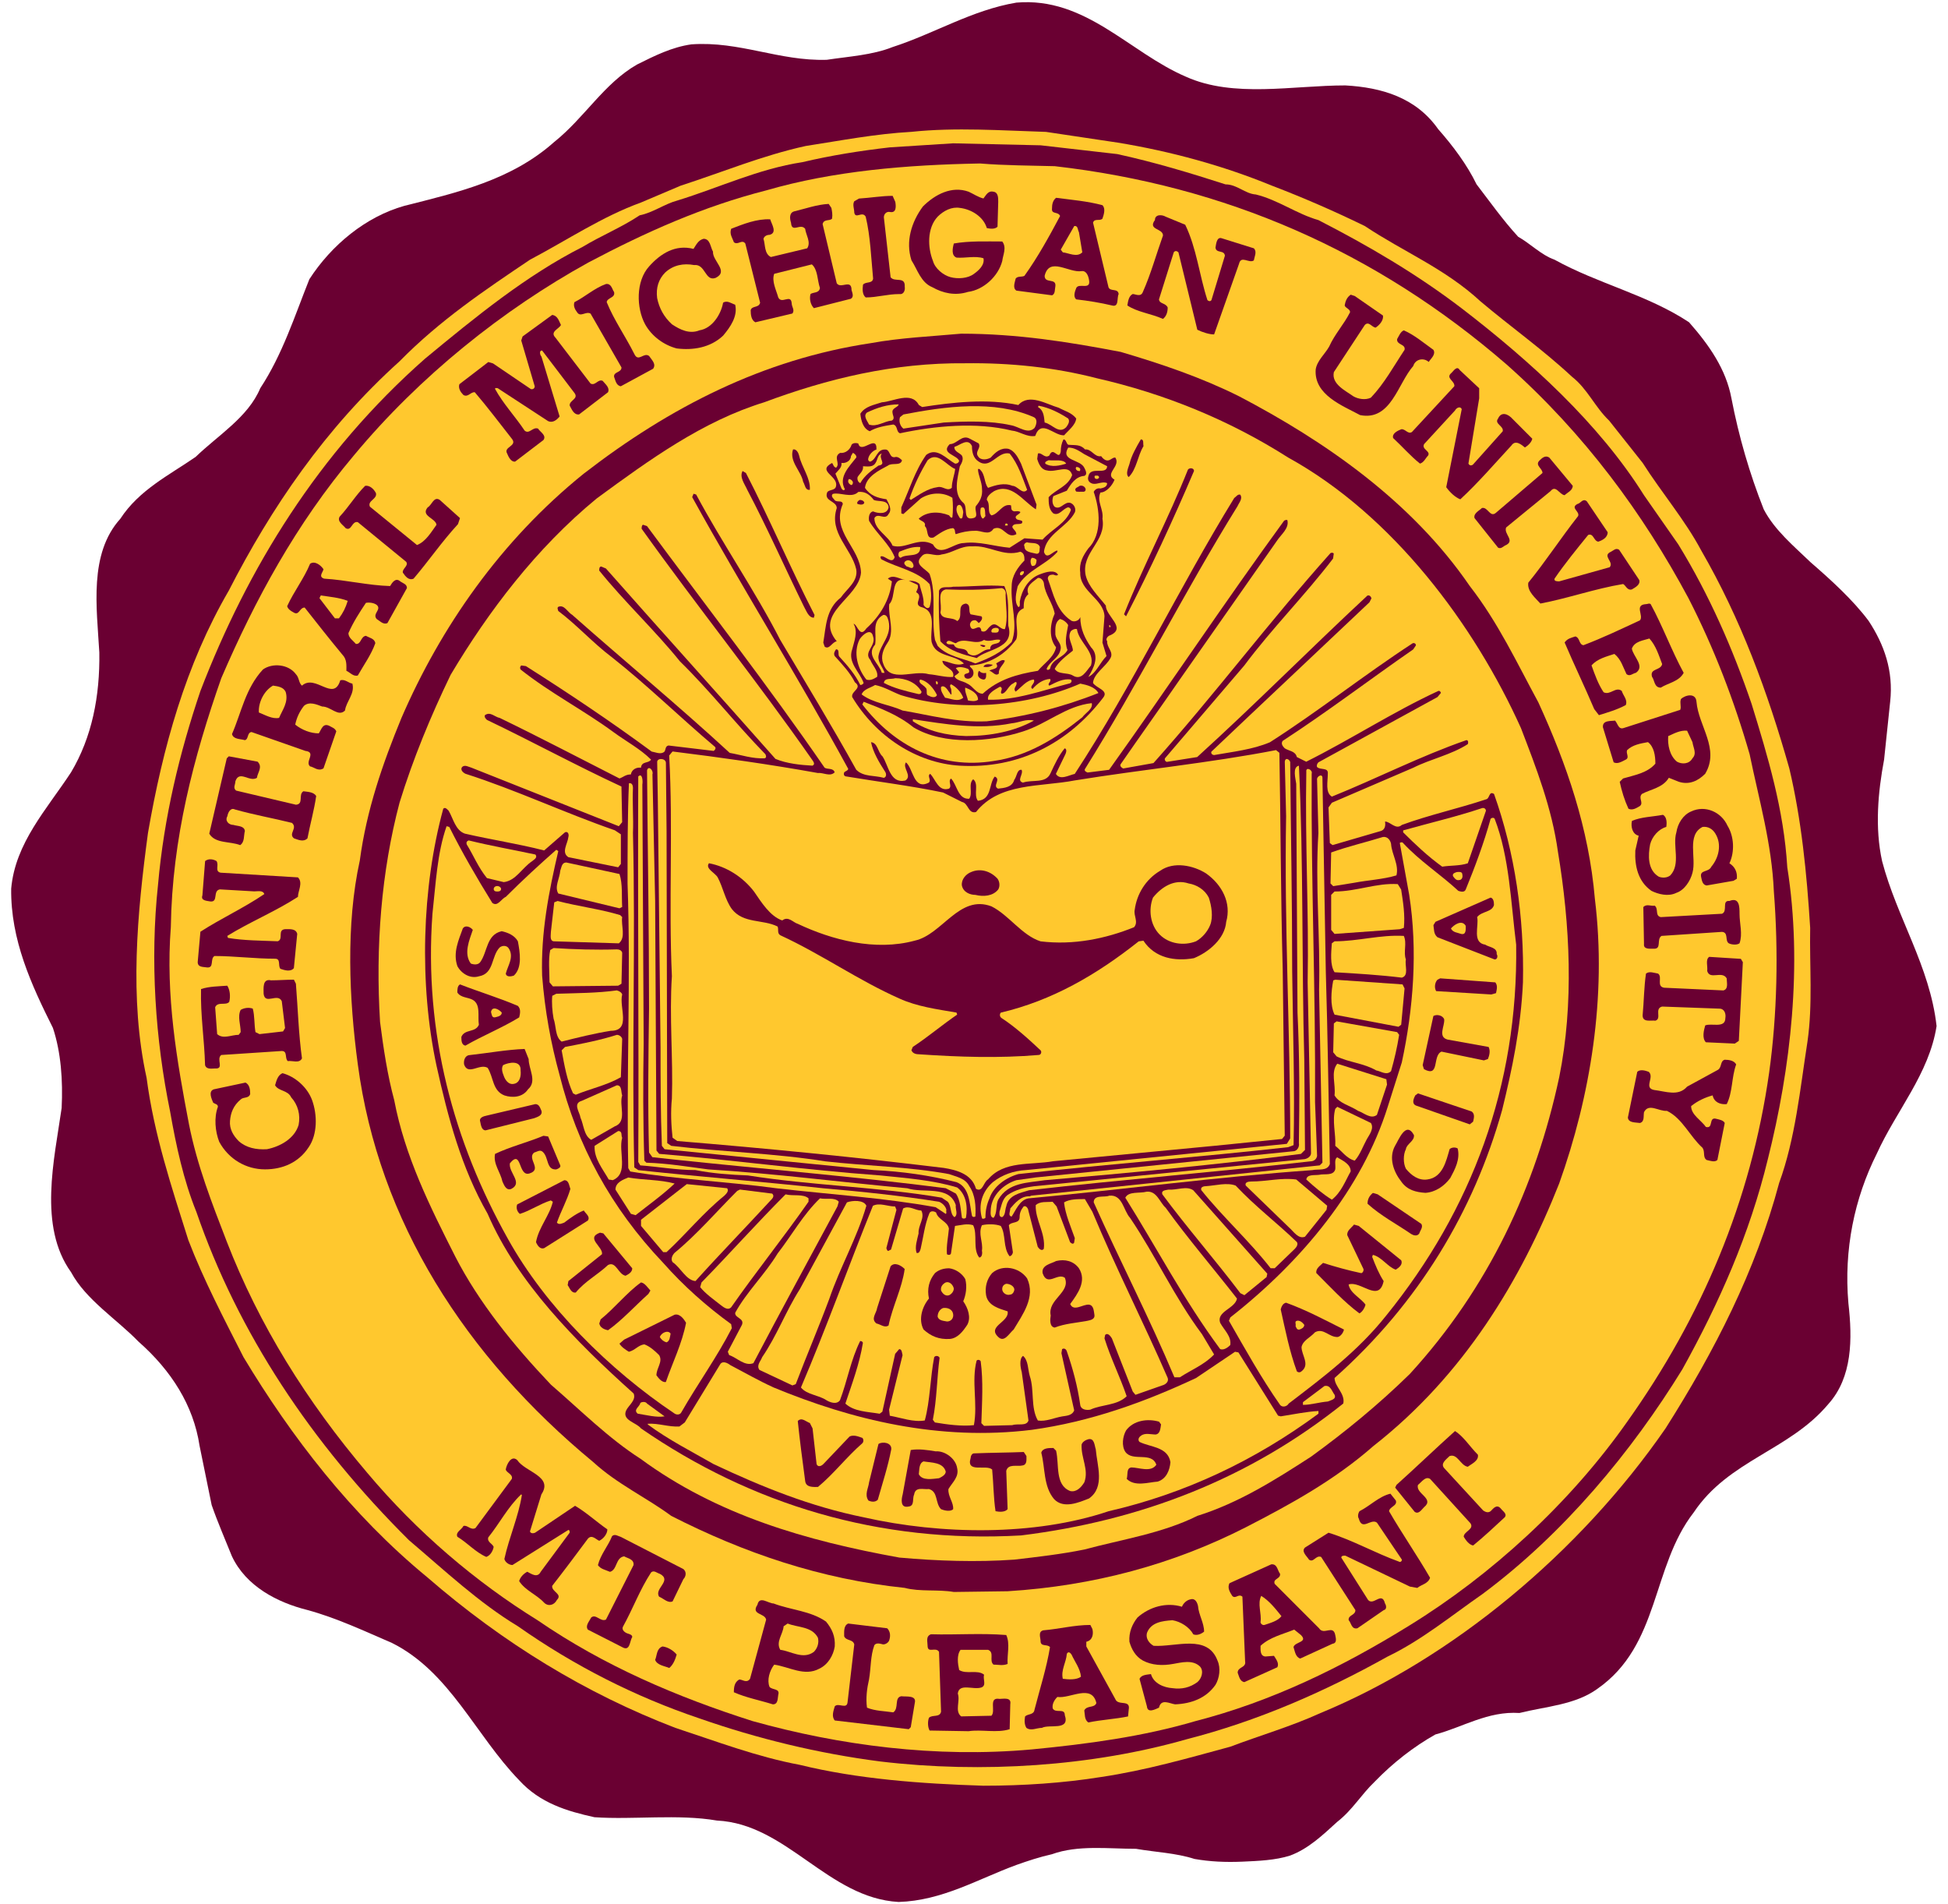 <svg enable-background="new 0 0 43.59 42.982" height="312.614" viewBox="0 0 43.59 42.982" width="319.884" xmlns="http://www.w3.org/2000/svg" xmlns:xlink="http://www.w3.org/1999/xlink"><clipPath id="a"><path d="m0 0h43.59v42.982h-43.59z"/></clipPath><path clip-path="url(#a)" d="m26.579 1.731c1.078.486 2.415.197 3.6.197.82.046 1.595.273 2.096.987.335.38.653.805.866 1.245.304.396.592.805.941 1.185.273.152.517.41.82.517.987.546 2.096.79 3.037 1.412.456.517.836 1.063.957 1.716.167.866.41 1.701.729 2.506.244.471.684.835 1.063 1.2.456.395.957.851 1.307 1.321.349.532.562 1.124.485 1.823l-.137 1.306c-.137.729-.212 1.534-.045 2.293.334 1.276 1.078 2.37 1.23 3.722-.168 1.078-.912 1.913-1.352 2.885-.502 1.003-.745 2.157-.639 3.372.092.806.092 1.671-.455 2.278-.881 1.049-2.248 1.261-3.038 2.445-.956 1.23-.759 2.992-2.172 3.979-.501.364-1.154.396-1.762.547-.714-.046-1.276.319-1.898.485-.486.273-.957.639-1.367 1.063-.318.304-.501.638-.851.911-.334.305-.652.607-1.063.76-.334.106-.715.121-1.079.137-.379.016-.729 0-1.078-.061-.425-.137-.881-.152-1.321-.229-.623 0-1.307-.091-1.898.122-.273.061-.547.151-.805.243-.866.318-1.671.805-2.658.835-1.595-.091-2.521-1.762-4.101-1.838-.881-.151-1.884-.015-2.765-.075-.623-.137-1.23-.319-1.701-.836-.987-1.018-1.564-2.445-2.871-3.098-.638-.274-1.246-.563-1.914-.745-.668-.167-1.382-.531-1.701-1.215-.152-.38-.319-.759-.456-1.154l-.273-1.337c-.137-.91-.638-1.7-1.382-2.354-.486-.502-1.185-.941-1.519-1.564-.744-1.033-.38-2.537-.213-3.706.031-.622-.015-1.261-.197-1.808-.486-.972-.957-1.989-.942-3.144.091-1.033.805-1.792 1.352-2.627.471-.79.653-1.716.638-2.704-.058-1.013-.24-2.228.474-3.018.425-.653 1.108-.987 1.701-1.397.502-.486 1.185-.896 1.458-1.549.501-.76.775-1.625 1.109-2.461.501-.775 1.276-1.412 2.142-1.656 1.2-.304 2.415-.577 3.387-1.443.684-.546 1.124-1.321 1.868-1.747.395-.197.79-.395 1.23-.456 1.093-.076 1.974.38 3.053.349.501-.076 1.033-.106 1.488-.288.942-.304 1.792-.835 2.795-1.003 1.564-.135 2.551 1.126 3.827 1.672" fill="#6a0032"/><path clip-path="url(#a)" d="m23.42 2.977 1.625.243c1.2.198 2.369.517 3.479.972.714.273 1.412.577 2.096.911.865.578 1.808.957 2.612 1.701.684.577 1.397 1.079 2.065 1.701.35.273.517.684.836.987l.759.957c.425.668.957 1.291 1.321 1.975.896 1.549 1.504 3.205 1.99 4.921.273 1.154.395 2.369.471 3.6-.016.865.061 1.716-.061 2.567-.168 1.078-.273 2.187-.639 3.189-.531 1.989-1.458 3.797-2.566 5.543-1.944 2.81-4.814 5.194-7.791 6.425-.669.304-1.353.501-2.035.759-.957.259-1.898.532-2.916.684-.852.137-1.763.197-2.658.197-1.413-.045-2.841-.151-4.146-.471-.972-.182-1.884-.531-2.81-.835-2.02-.774-3.888-1.914-5.604-3.402-1.717-1.412-3.068-3.175-4.146-4.966-.44-.866-.896-1.732-1.246-2.643-.379-1.2-.775-2.385-.942-3.661-.395-1.792-.212-3.721.031-5.528.334-1.929.851-3.797 1.823-5.468.957-1.868 2.171-3.66 3.857-5.179.911-.927 1.929-1.61 2.946-2.294.835-.44 1.625-.972 2.506-1.291l.896-.38c.941-.304 1.853-.684 2.825-.896.79-.122 1.564-.273 2.384-.319 1.003-.105 2.02-.03 3.038.001" fill="#ffc82e"/><path clip-path="url(#a)" d="m25.029 3.478c.836.182 1.641.425 2.445.684.259 0 .441.212.684.228.502.122.927.441 1.413.578 1.124.577 2.218 1.215 3.25 2.004 1.519 1.169 3.083 2.582 4.101 4.207l.774 1.109c.699 1.139 1.23 2.354 1.655 3.6.365 1.185.729 2.384.806 3.69.35 2.203.076 4.542-.44 6.592-.41 1.686-1.094 3.235-1.929 4.739-1.14 1.853-2.673 3.705-4.511 5.072-.699.486-1.383 1.048-2.143 1.412-1.442.805-2.945 1.459-4.541 1.868-2.126.608-4.617.774-6.91.501-1.413-.182-2.779-.516-4.085-.972-1.443-.485-2.825-1.185-4.101-2.081-.881-.531-1.655-1.26-2.46-1.943-2.203-2.188-3.858-4.678-4.8-7.412-.289-.714-.456-1.488-.592-2.263-.334-1.625-.456-3.417-.273-5.119.136-1.534.485-2.977.957-4.374 1.063-2.764 2.658-5.376 5.073-7.503 1.139-.942 2.293-1.883 3.554-2.521.426-.258.881-.44 1.291-.714.304-.061.563-.258.851-.334.942-.289 1.823-.713 2.825-.866.638-.151 1.306-.258 1.975-.334l1.427-.091 1.975.045z" fill="#6a0032"/><path clip-path="url(#a)" d="m23.617 3.751c3.843.44 7.245 1.914 10.207 4.48 1.762 1.564 3.083 3.372 4.101 5.27.577 1.124 1.032 2.309 1.382 3.524.213 1.033.501 2.02.547 3.098.106 1.352.076 2.779-.106 4.086-.41 2.901-1.519 5.513-3.204 7.882-1.291 1.838-3.068 3.463-4.922 4.603-1.519.941-3.113 1.716-4.83 2.157-1.184.349-2.43.516-3.69.638-2.171.197-4.344-.092-6.303-.638-1.716-.547-3.356-1.246-4.86-2.279-1.397-.865-2.719-1.989-3.843-3.326-1.367-1.609-2.445-3.341-3.174-5.225-.334-.865-.668-1.716-.851-2.643-.273-1.428-.531-2.9-.41-4.45.03-2.004.517-3.842 1.139-5.619.759-1.762 1.686-3.478 2.992-5.027 1.488-1.792 3.372-3.296 5.301-4.359 1.291-.683 2.582-1.261 4.009-1.625 1.519-.441 3.175-.578 4.83-.608.561.046 1.138.046 1.685.061" fill="#ffc82e"/><path clip-path="url(#a)" d="m22.008 4.48c.061-.076.105-.182.228-.152.106.015.106.137.106.228l-.016.562c-.061.061-.167.046-.242.03-.076-.258-.35-.425-.608-.455-.182-.031-.364.061-.501.197-.243.258-.228.699-.106 1.002.046.167.228.319.395.364s.395.03.532-.076c.106-.076.243-.198.213-.35-.183-.061-.41 0-.608-.015-.122-.045-.091-.212-.061-.319.349-.061.729-.045 1.093-.045.106.137.015.304 0 .44-.091.349-.425.653-.774.698-.289.091-.562.031-.805-.106-.259-.106-.334-.395-.471-.607-.137-.425 0-.866.258-1.215.273-.273.653-.471 1.032-.334.106.047.213.123.335.153" fill="#6a0032"/><path clip-path="url(#a)" d="m20.018 4.557c.016.091.031.258-.121.228-.077-.016-.137.045-.137.121l.152 1.352c.091.122.334-.03.319.213.015.091-.03.182-.121.167-.274 0-.501.076-.76.076-.076-.061-.076-.182-.061-.288.061-.076.212-.016.228-.137-.045-.471-.061-.957-.167-1.397-.076-.137-.228.061-.258-.091 0-.091-.045-.182 0-.258l.106-.061c.259-.016.517-.061.76-.061z" fill="#6a0032"/><path clip-path="url(#a)" d="m24.695 4.632c.076.076.031.212 0 .304-.061.061-.182-.015-.212.091l.349 1.458c.046.106.213.015.229.152-.046.091.015.304-.152.258-.258-.061-.531-.106-.805-.137-.076-.061-.03-.183 0-.258.061-.122.334.061.288-.182-.015-.091-.061-.213-.167-.198-.288.046-.729-.334-.835.106 0 .182.259.045.243.228-.016.076 0 .182-.076.212l-.805-.106c-.092-.06-.031-.196-.016-.272.046-.061.137-.03.197-.061.305-.425.563-.896.806-1.352-.046-.106-.198-.031-.183-.167 0-.091.016-.182.092-.243.349.046.713.076 1.047.167" fill="#6a0032"/><path clip-path="url(#a)" d="m18.575 4.693c.015.076.03.152.015.243-.061.061-.182 0-.213.122l.319 1.336c.091.137.334-.106.334.152.015.061.061.152-.015.198l-.835.212c-.076-.076-.106-.212-.076-.319.061-.045.198-.015.212-.137-.061-.182-.045-.41-.182-.532l-.85.213c-.061.167.045.364.091.531.076.167.289-.091.304.137 0 .076.076.152.015.228l-.835.198c-.091-.046-.106-.167-.106-.274.03-.106.182-.045.213-.167l-.334-1.336c-.076-.106-.167.045-.258-.03-.03-.091-.106-.183-.061-.304.273-.106.577-.228.881-.213.03.106.167.304-.015.35-.061 0-.122.03-.137.091.045.137.015.334.167.41l.82-.197c.091-.137-.03-.304-.046-.44-.106-.137-.304.106-.319-.137-.03-.091-.045-.228.076-.258.258-.061.501-.152.774-.167z" fill="#6a0032"/><path clip-path="url(#a)" d="m26.564 5.073c.258.532.318 1.139.501 1.701.015.015.061.045.091 0l.304-1.002c-.015-.137-.197-.046-.213-.183.016-.091.03-.243.137-.212l.729.228c.076.076.015.182 0 .273-.106.076-.289-.122-.334.076l-.563 1.595c-.106 0-.258-.046-.379-.106l-.426-1.747c-.03-.03-.076-.045-.106 0l-.334 1.063c.015.106.151.076.197.182 0 .106-.03.197-.106.258-.273-.122-.577-.152-.805-.304.016-.091.03-.213.121-.258.061 0 .183.076.229-.045.182-.41.303-.851.455-1.276 0-.167-.35-.122-.182-.349 0-.137.166-.122.242-.076z" fill="#6a0032"/><path clip-path="url(#a)" d="m24.164 5.24.076.456c-.121.122-.304.015-.44 0l-.046-.061.304-.532c.09-.015.076.091.106.137" fill="#ffc82e"/><path clip-path="url(#a)" d="m15.902 5.68c-.015.213.365.441.061.592-.243.091-.228-.318-.486-.289-.243-.045-.471 0-.653.167-.152.152-.213.35-.183.578.046.228.152.425.334.592.182.121.395.228.623.136.289-.045.486-.364.532-.623.091-.061.182.015.273.045.061.258-.106.501-.273.699-.289.273-.684.334-1.048.288-.289-.076-.562-.273-.713-.546-.198-.365-.213-.972.091-1.306.258-.289.592-.501 1.002-.395.061-.091.106-.198.228-.228.151.002.151.184.212.29" fill="#6a0032"/><path clip-path="url(#a)" d="m13.669 6.592c.031.137-.152.121-.167.228.167.41.426.775.623 1.169.091.198.212-.045.334.046.061.091.167.182.091.289l-.729.395c-.106-.015-.122-.137-.152-.212-.015-.122.167-.091.167-.213l-.698-1.215c-.106-.061-.228.091-.304-.03-.045-.061-.091-.137-.061-.228.243-.122.455-.319.713-.41.122-.017.138.12.183.181" fill="#6a0032"/><path clip-path="url(#a)" d="m31.029 7.123c.016.106-.076.213-.167.273-.091-.015-.152-.152-.243-.061l-.699 1.064c-.061.273.273.425.441.547.105.061.273.091.395.03.304-.319.517-.714.76-1.079.03-.136-.183-.106-.168-.243.046-.076.076-.167.152-.197.243.106.455.289.668.44.061.106-.061.198-.106.273-.121-.106-.304-.061-.349.091-.35.395-.502 1.246-1.2 1.109-.395-.213-1.048-.456-1.003-1.033.031-.197.213-.349.305-.516.121-.273.334-.501.471-.774 0-.076-.106-.091-.122-.152.016-.091.046-.183.137-.243l.091.03z" fill="#6a0032"/><path clip-path="url(#a)" d="m12.469 7.336c-.045.091-.258.151-.122.288l.79 1.033c.106.061.167-.106.273-.061.061.076.167.152.122.258l-.653.501c-.122.015-.167-.122-.212-.198-.016-.121.212-.151.106-.288l-.729-.957c-.076 0-.045.106-.015.137l.41 1.352c-.061.076-.152.152-.258.106l-1.139-.744c-.015 0-.061-.016-.061.015.182.334.456.623.668.942.106.091.182-.091.304-.045.045.076.197.152.121.258l-.638.486c-.091.016-.152-.106-.182-.182-.091-.152.243-.167.106-.334-.273-.349-.562-.729-.835-1.048-.091-.015-.152.122-.258.061-.061-.061-.122-.151-.091-.243l.653-.501.106.031.851.577c.03.016.091 0 .091-.061l-.304-1.033.03-.091.668-.486c.123.014.153.136.198.227" fill="#6a0032"/><path clip-path="url(#a)" d="m25.105 7.943c.927.273 1.822.577 2.674 1.002 1.913 1.002 3.888 2.354 5.209 4.283.638.82 1.063 1.731 1.549 2.627.639 1.397 1.14 2.84 1.276 4.435.273 2.218-.106 4.466-.806 6.425-.865 2.187-2.156 4.329-4.191 5.923-.881.775-1.883 1.322-2.886 1.838-1.64.836-3.433 1.322-5.376 1.443l-1.215.016c-.365-.062-.759 0-1.109-.092-1.898-.197-3.63-.789-5.27-1.625-.578-.426-1.215-.714-1.762-1.215-2.886-2.385-4.845-5.438-5.315-8.977-.198-1.473-.273-3.159.045-4.602.152-1.14.516-2.188.941-3.22.881-2.035 2.233-3.995 4.116-5.513 1.944-1.503 4.055-2.582 6.485-2.946.668-.122 1.367-.152 2.035-.213 1.263.001 2.416.184 3.6.411" fill="#6a0032"/><path clip-path="url(#a)" d="m24.559 8.536c1.534.349 2.992.941 4.329 1.792 2.369 1.306 4.207 3.782 5.255 6.105.35.911.699 1.807.836 2.794.273 1.64.364 3.432.029 5.088-.531 2.476-1.594 4.754-3.371 6.697-.714.699-1.458 1.307-2.232 1.869-.82.531-1.641 1.047-2.566 1.336-.79.395-1.702.531-2.553.76-.516.105-1.048.166-1.579.228-.851.061-1.747.03-2.597-.046-2.096-.379-4.116-.957-5.847-2.232-.714-.456-1.352-1.094-2.02-1.671-.851-.896-1.625-1.853-2.157-2.886-.577-1.139-1.139-2.263-1.382-3.539-.152-.562-.243-1.169-.319-1.762-.106-1.701.03-3.402.44-4.951.304-.987.699-1.944 1.154-2.886.851-1.428 1.929-2.855 3.296-3.979 1.2-.881 2.399-1.747 3.782-2.172 1.428-.532 2.917-.896 4.542-.881 1.016-.013 2.018.093 2.96.336" fill="#ffc82e"/><path clip-path="url(#a)" d="m33.201 8.764v.228l-.243 1.473c.03.061.091.046.122 0l.652-.729c.03-.121-.197-.167-.105-.288.075-.167.228-.106.334.015l.439.44c-.015.076-.091.152-.166.198-.076-.061-.213-.182-.305-.045-.379.41-.759.851-1.154 1.215-.121-.045-.242-.167-.318-.273l.35-1.762c-.031-.076-.122-.03-.152.03l-.698.759c-.062.122.151.152.091.258-.061.061-.091.152-.183.182-.212-.167-.409-.395-.607-.577-.03-.106.106-.167.183-.198.091-.015.152.122.242.061l.957-1.033c.016-.121-.212-.182-.061-.304.046-.045.121-.167.183-.061z" fill="#6a0032"/><path clip-path="url(#a)" d="m20.625 9.188c.683-.106 1.473-.197 2.171-.045.243-.274.639-.016.912.061.137.076.288.106.395.243-.016.151-.183.273-.273.379-.228.015-.517-.379-.653.015-.197.03-.349-.106-.531-.122-.806-.197-1.731-.106-2.521.061-.091-.03-.045-.167-.152-.198-.197.031-.379.061-.532.152-.151-.061-.197-.243-.212-.395.106-.167.304-.197.486-.258.258-.015.668-.258.835.061z" fill="#6a0032"/><path clip-path="url(#a)" d="m20.094 9.128c-.015.076-.167.076-.137.198 0 .045.061.122-.015.167-.182.015-.334.152-.516.091-.046-.091-.137-.198-.046-.273.228-.107.455-.183.714-.183" fill="#ffc82e"/><path clip-path="url(#a)" d="m23.921 9.447c.046.061 0 .137-.045.197-.167.167-.319-.076-.486-.106-.015-.122-.015-.273-.151-.35l.015-.03c.242.046.455.153.667.289" fill="#ffc82e"/><path clip-path="url(#a)" d="m23.146 9.417c.091.045.061.167.016.243-.152.152-.35-.031-.532-.061-.471-.106-1.018-.091-1.519-.061l-.911.137c-.076-.061-.106-.167-.076-.258l.076-.061c.942-.182 2.05-.335 2.946.061" fill="#ffc82e"/><path clip-path="url(#a)" d="m21.901 10.009c.061.106-.091.183-.016.289.062.106.213.076.288.031.107-.122.229-.228.396-.198.151.045.228.213.288.334l.35.926-.015.106c-.289-.182-.547-.608-.942-.411-.076.046-.166.122-.166.198.09.106 0 .273.105.35.168-.031.243-.274.44-.228.016.046-.015.121.076.137.046 0 .091-.016.137.015-.015.061-.151.076-.091.152.03.046.182.015.121.106-.076.03-.182-.015-.213.076.016.061.092.091.092.167-.229.121-.289-.228-.517-.122-.106.167-.273.03-.425.045-.152 0-.289.03-.426.076-.03-.046 0-.106-.061-.137-.167.015-.304.121-.441.212-.182.045-.106-.182-.197-.258.03-.106-.091-.106-.137-.167.182-.167.456-.167.684-.076.015.015.045.076.076.045.016-.137.016-.304 0-.44-.212-.137-.501-.122-.714.015l-.393.352-.046-.015v-.136c.183-.396.304-.82.562-1.185.243-.182.456.091.653.198.045 0 .076-.016.091-.061-.046-.137-.426-.167-.213-.379.167 0 .273-.228.455-.122z" fill="#6a0032"/><path clip-path="url(#a)" d="m23.921 10.039c.152.016.273-.015.38.106.152-.015.213.182.365.152.045.061.121.137.212.075.03-.015.061-.045.106-.045.137.198-.258.365-.016.501-.045.122-.182.289-.318.289-.092.197.076.379.045.592.092.517-.485.759-.379 1.276.061.258.288.471.455.684 0 .243.471.501.106.668-.061.015-.122.091-.075.137-.016.136.151.243.075.379-.106.198-.38.35-.395.563.075.121.364.167.228.334-.79 1.033-1.914 1.61-3.235 1.534-.987-.061-1.899-.668-2.43-1.549-.03-.137.243-.198.061-.334-.106-.212-.289-.41-.456-.592-.031-.061 0-.106.03-.152.091 0 .031.122.076.167.182.197.364.41.471.638.03 0 .061-.015.076-.045-.091-.258-.364-.456-.258-.76.045-.182.137-.395.03-.577.091.016.137.334.289.106.319-.289.532-.653.577-1.063l-.091-.061c.121-.106.273.016.395.03-.349-.061-.197.38-.364.547-.03.289.137.623-.045.881-.092.137-.152.304-.092.456.152.456.668.137 1.033.243.182.015.38.076.547.061.045-.198-.228-.198-.243-.364.152.015.319.136.486.061-.212-.213-.638-.137-.729-.486-.045-.273.137-.698-.243-.79-.182-.076.076-.228-.106-.334.015-.045.061-.107.03-.167l-.197-.091c.091 0 .182.015.243.076.03.151.106.304.091.471.03.045.091.106.137.045.045-.152.045-.349 0-.516-.289-.304-.714-.365-1.063-.547-.045-.016-.045-.046-.045-.076.091-.046.258.197.319.015-.122-.304-.41-.532-.578-.82-.015-.076 0-.198.091-.213.106.046.319.076.35-.091-.015-.182-.228-.122-.334-.167-.092-.122-.198-.197-.35-.182-.152.152-.41 0-.577.045-.045.045 0 .091.03.122.045.091.182 0 .197.106-.273.623.395.987.41 1.549-.045.577-1.078.912-.547 1.55-.106.015-.167.197-.273.121l-.031-.091c.061-.364.061-.759.395-1.017.137-.198.395-.365.349-.638-.106-.471-.623-.82-.44-1.382 0-.167-.304-.152-.212-.364.061-.061.182-.03.197-.137.046-.228-.44-.334-.091-.517.03.031.03.091.091.106.106-.091-.076-.243.091-.334.122.015.228-.076.258-.183.03-.045.106-.045.152-.03.061.258.425-.228.41.137-.091.03-.167.122-.183.197-.015.046.015.076.046.076.151-.061.137-.288.349-.273.106.015.076.213.228.167.061 0 .106.046.137.076-.03.137-.228.046-.319.121-.198.106-.486.243-.517.501.122.182.289.228.486.258.046.091.137.228.046.334-.076.152-.243-.045-.319.091 0 .273.319.395.41.623.289.091.592-.212.911-.03.167.304.456-.03.699-.03.349-.045.683.076 1.033.106l.334-.213.41.03c.197-.228.532-.364.639-.668 0-.031-.031-.061-.062-.061-.121.03-.197.198-.334.137-.106-.092-.106-.243-.106-.365.168-.182.44-.243.531-.501-.075-.258-.363-.046-.576-.106-.122-.015-.183-.151-.213-.258l.016-.122c.09-.031.151.122.258.045.091-.228.213.137.258-.091 0-.091.016-.183.061-.273.061 0 .061.091.106.121" fill="#6a0032"/><path clip-path="url(#a)" d="m25.622 10.07c-.137.228-.151.516-.334.699-.076-.061-.015-.198.015-.289.047-.197.152-.379.259-.562.076 0 .045.091.06.152" fill="#6a0032"/><path clip-path="url(#a)" d="m21.749 10.07c0 .137.03.273.152.349.273.182.425-.243.698-.182.197.243.289.546.396.82-.106.122-.213-.091-.335-.091-.182-.076-.379-.015-.547.046-.091-.107-.061-.304-.182-.411 0-.015-.016-.015-.046-.015 0 .137.091.289.091.456.016.152-.045.274-.137.38-.045.091.076.243-.061.273-.243.061-.121-.228-.212-.334-.258-.212-.137-.577-.091-.835.046-.076.091-.167.046-.243-.046-.061-.182-.091-.167-.197.122-.031.304-.214.395-.016" fill="#ffc82e"/><path clip-path="url(#a)" d="m24.285 10.252.517.273c-.015.212-.38-.015-.425.228-.03.091.03.152.106.167.106.016.212-.061.318-.015 0 .091-.091.107-.151.122-.061-.015-.121.015-.152.076.137.395.197.957-.121 1.275-.122.167-.213.334-.183.547-.015.425.532.593.547.987l-.046.593.092.304c-.152.151-.228.38-.41.471.121-.198.258-.471.061-.668-.137-.197-.243-.41-.243-.683-.03.091-.151.121-.212.076-.335-.228-.396-.607-.517-.926-.016-.046.015-.106.091-.106.046-.015.091.045.137 0-.076-.122-.273-.061-.395-.015-.273.091-.426.364-.471.623 0 .03.015.122-.031.122-.105-.122-.045-.334-.015-.471.212-.364.622-.471.896-.774v-.03c-.091 0-.242.228-.303.03.045-.41.531-.562.698-.896.03-.076-.016-.182-.106-.212-.137-.03-.213.167-.35.091-.061-.061-.061-.167-.03-.243l.304-.122c.092-.152.197-.319.395-.334.076-.03.031-.122 0-.182-.091-.197-.546-.152-.364-.456.136-.004.242.072.363.148" fill="#ffc82e"/><path clip-path="url(#a)" d="m17.846 10.282c.061.273.258.501.243.774-.106.016-.106-.106-.152-.182-.045-.243-.319-.456-.228-.729.076-.015.122.077.137.137" fill="#6a0032"/><path clip-path="url(#a)" d="m19.137 10.328c-.152.197-.41.44-.258.713-.015.046-.061.015-.076-.015l-.137-.334c.061-.076.152-.137.137-.243.091.016.213-.045.213-.152l.045-.076c.03.015.091.061.076.107" fill="#ffc82e"/><path clip-path="url(#a)" d="m19.714 10.237c-.091.106.122.243-.076.273-.152.106-.319.228-.41.395-.045-.016-.076-.076-.061-.137.046-.076.137-.136.122-.243.076 0 .212.03.273-.061.061-.075.046-.197.152-.227" fill="#ffc82e"/><path clip-path="url(#a)" d="m35.313 10.966c0 .106-.122.152-.183.212-.121-.015-.197-.243-.319-.091l-1.002.82c-.061.152.228.304-.03.41-.046.03-.091.076-.151.046l-.532-.668c-.03-.106.106-.167.167-.228.137-.03.182.228.319.106l1.048-.896c0-.106-.167-.167-.076-.273.061-.061.137-.137.229-.076z" fill="#6a0032"/><path clip-path="url(#a)" d="m21.37 10.586c-.015.137-.076.273-.076.425-.106.091-.197-.045-.319-.015-.228.03-.41.167-.607.289l-.03-.03c.106-.304.243-.592.41-.866.227-.213.424.121.622.197" fill="#ffc82e"/><path clip-path="url(#a)" d="m23.876 10.465c-.138.045-.335.091-.472 0-.015-.046.046-.061.076-.076.137.015.334-.031.396.076" fill="#ffc82e"/><path clip-path="url(#a)" d="m24.194 10.586c0 .015 0 .061-.03.046-.046 0-.091-.046-.061-.091.045 0 .077.015.091.045" fill="#ffc82e"/><path clip-path="url(#a)" d="m26.762 10.632c-.472 1.108-.987 2.217-1.534 3.28l-.046-.045c.44-1.109 1.003-2.157 1.443-3.266.03-.045.137-.045.137.031" fill="#6a0032"/><path clip-path="url(#a)" d="m16.646 10.677c.547 1.063 1.002 2.141 1.549 3.205l-.015.061c-.122 0-.167-.152-.228-.258-.425-.866-.82-1.762-1.276-2.628-.061-.137-.182-.288-.106-.425z" fill="#6a0032"/><path clip-path="url(#a)" d="m24.619 10.769c0 .03-.045.061-.09.03-.016-.015-.016-.061 0-.061.03 0 .075-.015.09.031" fill="#ffc82e"/><path clip-path="url(#a)" d="m19.061 10.89c0 .046-.031.076-.061.046-.045-.03-.061-.076-.03-.122.046 0 .091.045.091.076" fill="#ffc82e"/><path clip-path="url(#a)" d="m8.293 11.133c.03.137-.198.167-.137.304l1.063.866c.197-.076.319-.289.44-.456-.015-.152-.365-.197-.198-.395.091-.045.137-.258.273-.167l.456.41-.046.137c-.364.395-.653.82-1.002 1.23-.106.046-.182-.045-.243-.137-.016-.091.137-.152.076-.243l-1.093-.896c-.137-.03-.137.212-.273.137-.061-.076-.198-.152-.137-.259.212-.228.364-.486.577-.698.107-.015.198.076.244.167" fill="#6a0032"/><path clip-path="url(#a)" d="m24.316 11.042c0 .091-.092.045-.152.061-.016-.015-.061.015-.076-.03-.03-.061.061-.076.092-.106.06-.017.121.014.136.075" fill="#6a0032"/><path clip-path="url(#a)" d="m15.522 11.163c.592 1.109 1.321 2.157 1.898 3.281.577.972 1.169 1.944 1.716 2.931.167.167.41.122.623.183.061-.016.061-.091.03-.137-.137-.213-.273-.44-.319-.668.152.015.152.228.258.319.137.197.167.623.516.547.167-.106-.076-.289.015-.41.167.137.167.638.517.456.061-.061-.046-.152.03-.197.122.122.183.41.425.334.076-.061-.031-.167.045-.228.137.137.152.471.41.456.091-.122-.03-.334.091-.44.137.106 0 .35.106.486.319-.03.243-.38.38-.547.152.061-.061.213.076.273.137-.015.318-.03.364-.197.061-.076.061-.243.167-.228.046.106-.121.243.03.289.213-.076.517.03.623-.212.091-.197.183-.395.319-.562.061.015.03.106.015.136l-.213.441c.092.152.289.03.426 0 1.321-2.02 2.339-4.177 3.6-6.227.046-.03.076-.091.136-.076.062.091-.029.183-.06.258-1.216 1.959-2.233 3.995-3.448 5.938-.016.045.03.061.061.076l.486-.061c1.336-1.868 2.598-3.767 3.949-5.62.015-.015.061-.03.076-.015.045.183-.138.319-.229.456l-2.202 3.144c-.44.638-.896 1.276-1.337 1.914-.015.045.031.076.062.091l.683-.122c1.383-1.549 2.598-3.174 3.995-4.738.015-.015.075-.015.075.015l-.015.106c-.638.835-1.382 1.579-2.005 2.415l-1.792 2.096c-.016.045.03.091.061.076l.668-.106c1.321-1.2 2.521-2.415 3.843-3.645.046-.015.076.015.092.061l-.046.091c-1.17 1.109-2.385 2.248-3.569 3.372-.016.045.03.076.061.076.426-.076.866-.122 1.261-.289 1.094-.699 2.126-1.519 3.22-2.233.031-.015.076 0 .076.046l-.061.091c-.987.684-1.944 1.413-2.947 2.065-.045.061 0 .122.046.167.091.061.243.061.273.197l.213.106c1.003-.501 1.959-1.124 2.977-1.595.03-.015.062.015.062.045l-.076.091-2.688 1.473c-.03.03-.046.076-.03.106.076.076.258 0 .242.152 0 .182-.061.425.092.516 1.018-.41 1.989-.911 3.037-1.275.046 0 .046.061.031.091-.38.243-.836.334-1.23.532l-1.838.79-.076.106.03.805.061.045 1.094-.319c.091-.031.106-.122.091-.212.122 0 .243.197.38.076.623-.228 1.261-.365 1.899-.577.09-.015.061-.198.182-.122.471 1.321.684 2.779.653 4.252-.046 1.018-.243 1.959-.471 2.886-.639 2.277-1.884 4.358-3.782 6.045 0 .197.243.35.197.576-2.126 1.701-4.571 2.644-7.275 2.978-3.204.183-6.09-.698-8.581-2.415-.106-.137-.441-.182-.334-.41.061-.121.228-.228.167-.379-1.321-1.186-2.627-2.507-3.296-4.056-.592-1.033-.896-2.173-1.154-3.341-.395-1.838-.334-4.025.152-5.803.045-.045.091.016.122.046.106.182.152.44.364.516.592.137 1.2.228 1.792.38l.471-.41c.076-.03.091.061.076.106-.016.152-.167.349 0 .456l1.124.228.061-.076v-.668l-.137-.091c-1.139-.395-2.233-.912-3.372-1.276-.061-.03-.121-.091-.076-.152.061-.061.152 0 .212.015 1.109.44 2.218.881 3.326 1.321l.076-.091-.016-.805c-1.017-.471-2.02-1.018-3.037-1.504-.031-.03-.061-.061-.046-.106.122-.091.228.045.334.061.912.441 1.808.912 2.704 1.367.091-.03.137-.091.258-.091.016-.106.122-.167.228-.152.015-.152.167-.091.228-.182-.243-.243-.562-.41-.851-.623-.683-.501-1.427-.881-2.096-1.412-.015-.031-.015-.061.015-.091l.106.015c.957.607 1.914 1.246 2.84 1.929.091.015.213.076.289 0 .031-.046.015-.122.091-.137l1.018.122c.03-.016.061-.061.03-.092-.774-.653-1.534-1.397-2.324-2.02-.425-.319-.79-.729-1.215-1.048 0-.03-.031-.061 0-.091.137-.061.212.122.319.182 1.185 1.048 2.399 2.05 3.554 3.114.258.045.516.136.79.122.046-.016.03-.061.015-.092-.668-.683-1.245-1.427-1.929-2.096-.562-.698-1.261-1.352-1.823-2.05 0-.03 0-.091.046-.091l.106.045c1.276 1.443 2.552 2.855 3.828 4.298.258.106.562.137.835.152.061-.03.031-.076 0-.122-1.23-1.762-2.597-3.463-3.857-5.225 0-.03 0-.076.03-.091l.091.03c1.336 1.808 2.734 3.6 4.009 5.453.061.045.198 0 .228.106-.106.106-.258 0-.379.015-1.094-.197-2.188-.35-3.281-.486l-.076.091c.091 1.64-.015 3.341.061 4.981-.061.912.03 1.853 0 2.764-.031.304-.016.593.015.882l.106.075c2.021.167 4.025.364 6.015.607.289.046.638.137.729.471.152.092.168-.151.273-.212.365-.426.957-.319 1.474-.41l3.661-.35 1.503-.152.061-.075-.046-3.752c-.045-1.64-.045-3.28-.075-4.89l-.076-.061c-1.488.289-3.038.44-4.541.684-.79.152-1.701.045-2.233.714-.182.045-.166-.198-.318-.228l-.425-.213c-.729-.152-1.473-.243-2.202-.365-.045-.015-.045-.061-.03-.091.03-.031.076-.031.091-.076-1.124-2.065-2.384-4.07-3.524-6.136l.031-.076z" fill="#6a0032"/><path clip-path="url(#a)" d="m19.319 11.346c-.016.061-.106.045-.152.03-.03-.03.016-.076.046-.091.045 0 .091.015.106.061" fill="#6a0032"/><path clip-path="url(#a)" d="m36.102 12.014c0 .122-.121.183-.213.213-.105-.016-.105-.197-.227-.152-.259.319-.532.653-.76.987-.016.061.061.061.106.061l1.139-.319c.106-.122-.183-.258.03-.35.061-.03.106-.091.183-.045l.455.684c.03.106-.091.167-.167.212-.106.03-.137-.091-.197-.122-.638.106-1.23.319-1.868.441-.106-.122-.304-.274-.273-.471.396-.486.729-1.002 1.124-1.503.046-.106-.183-.183-.016-.273.076-.015.122-.137.213-.061z" fill="#6a0032"/><path clip-path="url(#a)" d="m21.552 11.573c-.015.045 0 .167-.076.122-.045-.076-.106-.167-.061-.273.091-.092.137.091.137.151" fill="#ffc82e"/><path clip-path="url(#a)" d="m22.053 11.649c-.03.03-.045.076-.076.045-.045-.061-.045-.152-.029-.228.12-.06.09.107.105.183" fill="#ffc82e"/><path clip-path="url(#a)" d="m22.555 11.832v.03h-.062l.016-.045c.014-.001.03-.001.046.015" fill="#ffc82e"/><path clip-path="url(#a)" d="m23.283 12.348c-.016.046.016.152-.076.152-.105-.03-.273-.03-.273-.167-.03-.045.03-.091.061-.091.091.03.243-.015.288.106" fill="#ffc82e"/><path clip-path="url(#a)" d="m20.58 12.348c.015.258-.304.137-.441.243-.061-.015-.061-.091-.03-.137.152-.06.304-.121.471-.106" fill="#ffc82e"/><path clip-path="url(#a)" d="m22.843 12.454c.091.031.091.122.091.198-.151.152-.288.349-.288.577-.03.44.151.866 0 1.261-.229.243-.532.38-.82.486-.289-.122-.623-.152-.851-.395l-.061-.137c-.091-.501.045-1.018-.122-1.488-.091-.122-.365-.213-.182-.395.106-.137.288.015.456-.046.243-.03.425-.197.683-.182.396-.031.698.243 1.094.121" fill="#ffc82e"/><path clip-path="url(#a)" d="m23.207 12.637c0 .061-.015.137-.076.137h-.029c-.031-.046-.047-.137 0-.183.044 0 .075.015.105.046" fill="#ffc82e"/><path clip-path="url(#a)" d="m20.428 12.788c-.03.076-.106 0-.151 0-.031-.03-.076-.061-.046-.106.091-.091.212.015.197.106" fill="#ffc82e"/><path clip-path="url(#a)" d="m7.108 12.849c-.015.076-.122.167.015.213.501.03.987.152 1.489.167.045-.076.122-.198.228-.107.061.046.152.061.152.152l-.44.79c-.091.045-.167-.045-.243-.091-.107-.122.122-.213 0-.319-.061-.046-.167-.061-.243-.046-.152.228-.289.44-.395.684 0 .106.106.167.167.243.122.015.106-.167.228-.183.076.045.197.061.212.167-.091.258-.258.486-.395.729-.106.03-.182-.076-.258-.106 0-.122.015-.258-.091-.365-.289-.349-.577-.714-.851-1.063-.121 0-.121.197-.258.106-.061-.031-.122-.076-.137-.137.152-.334.38-.623.517-.957.106-.075.242.032.303.123" fill="#6a0032"/><path clip-path="url(#a)" d="m22.919 12.895c.015.046-.03.091-.061.091s-.03-.045-.016-.061c.016-.03.047-.03.077-.03" fill="#ffc82e"/><path clip-path="url(#a)" d="m23.375 13.183c.029.243.197.425.242.668-.106.228-.137.562.031.759-.046.228-.273.365-.41.532-.472.076-.896.197-1.246.517-.152 0-.213-.167-.35-.228-.091-.061-.243-.061-.288-.167.03-.03.076-.045.106-.091l-.076-.091c.076-.045.197-.015.273.015.03.016.03.046.03.076-.03.045-.137.015-.106.106.031.061.121.045.152.015.061-.046.061-.122.03-.182-.016-.031-.062-.046-.062-.091.41-.015.806-.243 1.049-.592.076-.228-.122-.577.167-.699 0-.106 0-.228.106-.319-.076-.183.105-.273.213-.365.077-.015.139.077.139.137" fill="#ffc82e"/><path clip-path="url(#a)" d="m22.479 13.229c.121.259.076.593.091.896.151.517-.471.517-.714.729-.289-.075-.607-.151-.82-.379-.031-.365-.045-.745-.031-1.14.046-.121.213-.061.319-.091.395 0 .775-.046 1.155-.015" fill="#6a0032"/><path clip-path="url(#a)" d="m22.509 13.426c0 .258.061.531-.016.775-.121.015-.197-.198-.334-.062-.061.046-.091.152-.197.107-.03-.228-.213.091-.258-.137 0-.045.03-.106.091-.106.045-.015.076.03.106.061.046-.031.106-.107.061-.152l-.243-.045c-.061-.076.016-.213-.106-.243-.228.03-.045.304-.197.395-.121-.106-.35-.015-.379-.197.045-.183-.091-.471.122-.517.41.015.835.015 1.261-.03.073.015.103.09.089.151" fill="#ffc82e"/><path clip-path="url(#a)" d="m7.655 13.563c-.045.152-.106.273-.198.395h-.091l-.349-.456.03-.061c.198.031.41.046.608.122" fill="#ffc82e"/><path clip-path="url(#a)" d="m37.074 13.639c.273.501.471 1.048.744 1.549-.106.198-.35.228-.517.334-.151 0-.137-.167-.197-.243-.061-.198.197-.137.228-.289-.076-.198-.137-.41-.288-.577-.137.045-.335.061-.396.228.031.182.304.395.092.546-.076.015-.137.091-.213.03-.076-.152-.121-.334-.273-.456-.182.061-.38.106-.517.258.076.212.151.425.273.607.151.076.273-.137.41-.03.03.106.137.197.091.319-.197.106-.41.167-.607.228l-.106-.137c-.212-.501-.455-1.002-.668-1.503.061-.091.151-.106.243-.137.106.031.076.182.182.198.441-.167.852-.365 1.276-.562.091-.106-.137-.349.137-.365.03.002.076-.029.106.002" fill="#6a0032"/><path clip-path="url(#a)" d="m19.866 14.019c.076.334-.183.517-.228.79-.015.152.106.258.137.379h-.061c-.061-.212-.364-.395-.152-.638.045-.228-.091-.516.182-.668.092-.015.107.091.122.137" fill="#ffc82e"/><path clip-path="url(#a)" d="m23.921 14.109c-.03.183-.091.38-.015.563-.092.182-.35.197-.395.425-.016.016-.062.046-.076 0 .076-.182.288-.243.318-.456.016-.122-.105-.197-.121-.319 0-.137-.016-.273.106-.35.062.016.138.062.183.137" fill="#ffc82e"/><path clip-path="url(#a)" d="m24.878 14.14v.015h-.03v-.046c.015 0 .03.016.03.031" fill="#ffc82e"/><path clip-path="url(#a)" d="m22.342 14.262c-.03.03-.092.015-.137.015-.03-.015-.016-.061 0-.076.045-.046.197-.046.137.061" fill="#ffc82e"/><path clip-path="url(#a)" d="m24.119 14.201c.045.304.409.501.318.82-.106.122-.213.349-.41.228-.121-.076-.334-.016-.41-.152.092-.167.258-.288.41-.41 0-.137-.137-.288-.045-.44.03-.031.091-.061.137-.046" fill="#ffc82e"/><path clip-path="url(#a)" d="m19.517 14.368c.076.212-.228.349-.061.531.045.122.182.243.152.38-.076.045-.152.091-.243.061-.197-.243-.304-.607-.152-.911.06-.092.258-.274.304-.061" fill="#ffc82e"/><path clip-path="url(#a)" d="m22.387 14.444c-.015.137-.228.03-.228.213-.197-.015-.288.243-.501.091-.046-.167-.258-.045-.319-.198-.045-.015-.152.016-.167-.045.045-.092.136 0 .212.015.197-.152.44.061.638-.076.123.061.244-.031.365 0" fill="#ffc82e"/><path clip-path="url(#a)" d="m22.053 14.581c-.03.045-.076.015-.121-.015 0-.016.09-.016.121.015" fill="#6a0032"/><path clip-path="url(#a)" d="m22.357 15.203c-.076.076-.138-.045-.213-.061.03-.045.242-.03.151-.167.062-.031.137-.106.197-.061-.029.092-.15.168-.135.289" fill="#6a0032"/><path clip-path="url(#a)" d="m22.22 15.006c-.045.045-.121.061-.212.045.03-.075.137-.06.212-.045" fill="#6a0032"/><path clip-path="url(#a)" d="m6.485 15.219c.076.076.061.197.137.258.304-.273.714.38.865-.121.106-.031.183.061.273.075.061.229-.137.396-.167.608-.152.152-.319-.091-.516-.091-.122-.045-.289-.121-.41-.015-.105.136-.167.273-.197.424.152.122.349.197.532.197.061-.091.091-.243.243-.167.045.03.122.046.152.122l-.289.835c-.122.076-.212-.03-.304-.045-.122-.106.152-.319-.106-.349l-1.215-.426c-.106.015-.061.167-.152.183-.106-.031-.258-.016-.289-.137.212-.486.304-1.033.699-1.458.213-.152.577-.121.744.107" fill="#6a0032"/><path clip-path="url(#a)" d="m22.068 15.188c0 .031.016.137-.046.152-.061 0-.137-.045-.137-.106 0-.03 0-.076.03-.091.032.045.093.06.153.045" fill="#6a0032"/><path clip-path="url(#a)" d="m20.61 15.613c0 .061-.061.061-.106.045-.258-.061-.517-.122-.744-.243.015-.122.167-.076.258-.106.228.001.471.092.592.304" fill="#ffc82e"/><path clip-path="url(#a)" d="m23.511 15.325c.046.061-.075.106-.015.152.151-.076.318-.167.486-.137.045.046-.016.091-.046.091-.593.152-1.185.379-1.823.364-.029-.136.152-.228.259-.289.03-.015.061.03.046.061 0 .03-.031.061 0 .091.105 0 .151-.183.258-.228.03-.015.045-.045.076-.03.03.076-.092.136-.016.212.137-.106.243-.258.41-.273.046.091-.121.152-.03.213.107-.121.228-.212.395-.227" fill="#ffc82e"/><path clip-path="url(#a)" d="m20.959 15.689c-.031.076-.137.045-.182.015-.091-.015-.016-.137-.076-.182-.045-.061-.182-.106-.122-.183.168.031.305.198.38.35" fill="#ffc82e"/><path clip-path="url(#a)" d="m20.975 15.416v.03h-.03l-.015-.061c.029-.015.06.015.045.031" fill="#ffc82e"/><path clip-path="url(#a)" d="m24.604 15.644c-.805.319-1.64.532-2.521.638-.684.03-1.276-.137-1.899-.243-.304-.137-.668-.167-.926-.364.045-.122.213-.152.304-.213.213.045.38.152.578.228 1.291.395 2.87.258 4.055-.259.152.03.333.076.409.213" fill="#ffc82e"/><path clip-path="url(#a)" d="m21.552 15.75c-.122.106-.289.015-.41 0-.045-.076-.106-.152-.091-.243.137-.106.273.395.228.046-.015-.03-.045-.091 0-.106.121.06.227.181.273.303" fill="#ffc82e"/><path clip-path="url(#a)" d="m6.257 15.628c.061.228-.076.395-.152.577-.152.03-.304-.061-.456-.122-.015-.212.106-.486.319-.607.107.016.244.031.289.152" fill="#ffc82e"/><path clip-path="url(#a)" d="m21.886 15.795c-.061.045-.151.031-.228.015-.016-.091-.076-.197-.061-.289.122.047.289.123.289.274" fill="#ffc82e"/><path clip-path="url(#a)" d="m38.107 15.841c.045.547.531 1.063.197 1.625-.152.152-.35.258-.593.182l-.228-.091c-.137.228-.41.258-.607.364-.092.091.045.197-.046.273-.076.045-.167.106-.259.061-.091-.197-.151-.395-.197-.607l.076-.076c.259-.076.547-.122.729-.334 0-.182-.03-.38-.167-.486-.168.03-.35.061-.472.182-.03.076.062.167-.03.213-.091.045-.182.106-.273.061l-.242-.79c-.016-.167.182-.137.273-.152.061.061.075.212.197.167l1.275-.41c.03-.076-.016-.152.016-.243.093-.091.336-.152.351.061" fill="#6a0032"/><path clip-path="url(#a)" d="m20.428 16.418c.684.41 1.731.334 2.476.092.532-.167.973-.578 1.55-.638.03.137-.137.212-.213.319-.607.486-1.246.881-2.005.987-1.215.197-2.248-.35-2.962-1.276l.03-.061c.395.152.79.304 1.124.577" fill="#ffc82e"/><path clip-path="url(#a)" d="m22.646 16.327c.167-.015.334-.106.501-.061-.44.243-.972.349-1.534.349-.44-.015-.85-.106-1.199-.334v-.046c.712.107 1.473.244 2.232.092" fill="#ffc82e"/><path clip-path="url(#a)" d="m38.016 16.752c.016.122.106.258 0 .365-.076.137-.243.137-.35.076-.167-.137-.213-.38-.197-.577.137-.061.273-.137.426-.122z" fill="#ffc82e"/><path clip-path="url(#a)" d="m5.62 17.193c.122.122 0 .243-.015.365-.167.106-.395-.183-.486.076 0 .076-.061.152.016.212l1.352.319c.182-.016.045-.228.167-.304.106.015.228.015.289.106-.045.319-.137.638-.197.957-.091.091-.213.03-.304 0-.137-.106.091-.228-.046-.349-.425-.106-.866-.183-1.291-.304-.091-.045-.152.061-.167.152-.061.106.031.198.137.198.091.03.243.015.258.137-.03.106 0 .243-.106.319-.228-.091-.562-.03-.698-.258l.395-1.701.046-.046z" fill="#6a0032"/><g fill="#ffc82e"><path clip-path="url(#a)" d="m14.839 17.223.015 1.534.015 7.047.091.061c1.154.137 2.339.167 3.479.35.926.105 1.898.121 2.794.288.167.062.365.091.456.273.137.198.151.456.137.684-.03.015-.061.015-.076-.015-.061-.273-.045-.639-.349-.76-.592-.152-1.23-.243-1.868-.273l-4.724-.471-.061-.076c-.03-.744-.03-1.473-.03-2.218l-.061-5.543-.015-.912c.014-.09.197-.075.197.031"/><path clip-path="url(#a)" d="m28.934 17.223c.015 1.58.045 3.144.045 4.708.016 1.307.061 2.643.031 3.918l-.122.046c-2.035.228-4.056.38-6.091.607-.273.076-.562.273-.652.547-.061.137-.092.273-.092.44-.015.016-.045.03-.076.016-.091-.305 0-.607.243-.82.213-.168.472-.258.745-.273l5.893-.592.076-.122c0-2.445-.137-4.815-.092-7.275l-.03-1.23c.015-.122.136-.03.122.03"/><path clip-path="url(#a)" d="m29.131 17.284c.105 2.156.061 4.45.121 6.638l.016 2.035-.092.09c-1.898.244-3.842.426-5.786.594-.38.06-.82.045-1.048.439-.061.121-.016.304-.106.41-.091-.016-.061-.137-.061-.213.03-.303.288-.547.577-.637l.44-.062 5.832-.593c.075-.015.122-.105.106-.182.016-.987.016-1.959-.031-2.947l-.029-5.164c-.015-.12-.091-.378.061-.408"/><path clip-path="url(#a)" d="m14.535 17.481.061 2.855.03 5.635.061.075c1.671.137 3.296.365 4.982.486.592.061 1.2.106 1.747.273.197.152.243.426.197.684-.015.016-.061.03-.091 0-.03-.182-.03-.395-.137-.547l-.228-.121c-2.005-.258-4.04-.426-6.061-.639l-.562-.061-.076-.105c-.03-1.079-.015-2.172 0-3.25 0-1.808-.03-3.57-.045-5.377.031-.12.152.001.122.092"/><path clip-path="url(#a)" d="m29.419 17.466c-.015 2.46.091 4.936.076 7.412l.046 1.215c-.016.091-.092.122-.152.122-2.111.242-4.252.41-6.349.652-.197.061-.471.107-.517.365-.03.076-.015.197-.091.242-.076 0-.061-.075-.061-.121.046-.137.061-.289.183-.379.182-.122.379-.168.607-.198l6.06-.607c.091 0 .183-.061.183-.137l-.076-3.857c.03-1.595-.061-3.145-.03-4.754-.016-.122.151-.046.121.045"/><path clip-path="url(#a)" d="m14.307 17.709.03 5.848c-.015.865-.015 1.762.015 2.643l.046.045c.486.016.941.092 1.397.152 1.503.092 2.992.289 4.495.426.365.121.942-.076 1.094.379-.015.092.061.213-.03.273-.106-.075-.061-.242-.152-.349l-.136-.091c-1.413-.243-2.932-.273-4.375-.502-.395-.015-.805-.045-1.185-.121-.425 0-.835-.076-1.245-.106l-.046-.076c.016-2.886-.015-5.787 0-8.703.092-.091.107.106.092.182"/><path clip-path="url(#a)" d="m29.662 17.558.076 4.374c.045 1.458.061 2.9.091 4.344-.061.167-.258.106-.395.137-2.142.152-4.283.44-6.409.638-.197.03-.289.273-.38.41-.091-.015-.03-.122-.03-.183.105-.121.242-.288.44-.273l.03-.015 6.516-.684.061-.061-.076-3.903c.031-1.185-.091-2.354-.015-3.539l-.03-1.2c-.016-.076.121-.152.121-.045"/><path clip-path="url(#a)" d="m14.095 17.785c-.016.334.015.684 0 1.018.061 2.506-.03 5.027.03 7.549l.091.061c1.397.152 2.78.258 4.177.41.881.076 1.747.167 2.612.304.076.03.152.106.167.183-.015.029.015.075-.015.091l-.228-.151c-1.169-.213-2.4-.289-3.584-.426-1.109-.152-2.218-.197-3.311-.38l-.045-.076c-.046-2.142.061-4.268-.016-6.424 0-.744 0-1.534.031-2.263.075-.017.091.059.091.104"/><path clip-path="url(#a)" d="m33.353 18.302-.409 1.185c-.183.061-.38.045-.578.076-.318-.228-.607-.501-.881-.774v-.045c.593-.167 1.186-.304 1.777-.501.046-.017.091.013.091.059"/></g><path clip-path="url(#a)" d="m38.806 18.636c.151.243.167.592.045.851.122.076.183.197.167.349l-.075.046-.607.106c-.092-.015-.106-.106-.122-.182-.045-.182.167-.106.229-.243.166-.198.242-.501.091-.745-.062-.106-.167-.167-.289-.152-.364.182-.136.699-.228 1.033-.045.182-.182.395-.364.455-.183.091-.41.031-.563-.045-.304-.212-.38-.562-.364-.911l.076-.334c-.137-.03-.183-.197-.152-.334.213-.091.456-.091.699-.137.091.046.091.183.076.273-.168.046-.319.213-.365.395-.045.243-.061.577.197.729.076.03.183.03.259-.03.243-.258.045-.668.137-.972.03-.197.151-.395.334-.471.318-.152.682.015.819.319" fill="#6a0032"/><path clip-path="url(#a)" d="m33.551 18.484c.334.866.364 1.883.485 2.84.046 3.189-1.002 5.984-2.931 8.368-.639.806-1.428 1.397-2.203 1.989-.045.076-.151.092-.197.031-.425-.607-.789-1.261-1.154-1.898l.031-.076c1.625-1.275 2.977-2.916 3.554-4.754l.318-1.002c.259-1.2.364-2.522.167-3.782l-.212-1.169c0-.015.061-.03.075 0 .38.41.836.699 1.246 1.078.045.015.137.045.167-.03.212-.517.41-1.048.562-1.595.031-.031.076-.031.092 0" fill="#ffc82e"/><path clip-path="url(#a)" d="m9.948 18.666c.289.577.623 1.154.972 1.716.122.091.198-.091.304-.137.365-.365.76-.729 1.14-1.063l.045.03c-.213.911-.395 1.838-.365 2.81.061.79.198 1.534.395 2.248.395 1.579 1.154 2.992 2.339 4.237.456.517.987.987 1.534 1.383l.015.091c-.334.653-.775 1.261-1.139 1.898-.03.061-.106.061-.152.03-1.473-.987-2.916-2.415-3.767-3.949-1.215-2.172-1.898-4.632-1.701-7.335.076-.684.106-1.367.319-1.975z" fill="#ffc82e"/><path clip-path="url(#a)" d="m31.211 19.046c.016.243.183.471.122.714-.304.091-.638.106-.957.167l-.471.076-.061-.061.015-.699c.38-.137.775-.228 1.17-.35.107-.014.167.077.182.153" fill="#ffc82e"/><path clip-path="url(#a)" d="m11.892 19.289c.061.076-.045.121-.076.152-.228.152-.365.44-.638.471l-.38-.091c-.198-.243-.304-.516-.456-.759-.015-.045 0-.076.046-.091.487.12 1.003.212 1.504.318" fill="#ffc82e"/><path clip-path="url(#a)" d="m4.784 19.699 1.747.106c.121.122 0 .304 0 .44-.517.334-1.079.562-1.595.881l.015.045c.35.061.76.061 1.124.076.137-.046-.015-.258.167-.273.106 0 .243-.015.273.106l-.076.774c-.076.091-.212.046-.304.015-.061-.076.016-.228-.121-.228-.456 0-.927-.061-1.367-.061-.106.061 0 .273-.167.258-.091-.015-.212 0-.212-.122l.061-.684c.471-.304.972-.531 1.443-.85-.03-.091-.152-.061-.228-.061l-.775-.045c-.167.03-.03.289-.212.273-.076-.015-.228-.015-.183-.137l.061-.775c.076-.061.182-.045.258 0 .061.095-.046.231.091.262" fill="#6a0032"/><path clip-path="url(#a)" d="m13.791 19.729c.076.228.045.516.061.744l-.061.03-1.382-.334c-.091-.152.03-.334.045-.517.031-.076.031-.183.137-.183z" fill="#ffc82e"/><path clip-path="url(#a)" d="m16.828 20.124c.167.243.365.562.638.653.136-.106.243.045.349.076.774.365 1.747.623 2.643.38.623-.137 1.002-1.048 1.731-.774.395.197.684.653 1.109.79.744.091 1.473-.061 2.111-.319.105-.122-.016-.258.015-.395.046-.349.243-.684.577-.881.304-.213.744-.121 1.033.061.364.258.576.668.455 1.094-.03.38-.395.684-.729.82-.426.076-.881 0-1.14-.395l-.106.015c-.957.759-1.959 1.337-3.113 1.609-.03.031-.03.092.016.122.303.197.607.471.881.729.03.029.015.105-.046.105-.896.076-1.792.046-2.688-.015-.076 0-.151-.016-.182-.091l.031-.076c.349-.229.668-.502 1.002-.729l-.015-.046c-.44-.075-.896-.137-1.291-.318-.926-.41-1.762-1.002-2.688-1.428-.076-.045-.031-.137-.061-.197-.334-.167-.774-.061-1.033-.395-.152-.212-.197-.486-.319-.714-.061-.106-.288-.198-.197-.319.395.076.759.304 1.017.638" fill="#6a0032"/><path clip-path="url(#a)" d="m22.326 19.835c.046.061.061.167.016.243-.121.152-.334.167-.517.122-.122 0-.273-.061-.304-.213-.015-.137.091-.258.213-.304.213-.09.44-.015.592.152" fill="#6a0032"/><path clip-path="url(#a)" d="m32.821 19.744c.015.061-.015.122-.076.122-.061.015-.106-.046-.136-.091-.016-.061.045-.076.09-.091.046 0 .122-.016.122.06" fill="#ffc82e"/><path clip-path="url(#a)" d="m27.096 20.261c.061.183.105.44.03.623-.062.151-.183.288-.319.364-.273.106-.607.061-.82-.152s-.258-.562-.151-.835c.197-.243.485-.425.805-.319.181.03.363.137.455.319" fill="#ffc82e"/><path clip-path="url(#a)" d="m31.439 20.079c.045.289.091.577.061.866l-.092.03-1.473.106-.076-.091v-.79l.076-.076c.502 0 .941-.197 1.428-.167z" fill="#ffc82e"/><path clip-path="url(#a)" d="m11.118 20.063c0 .061-.061.061-.091.061-.045 0-.076-.015-.076-.061.015-.091.152-.076.167 0" fill="#ffc82e"/><path clip-path="url(#a)" d="m33.535 20.428c-.045.167-.273.137-.38.273.046.197-.121.577.183.623.091.061.273.061.258.212.031.045.016.122-.045.122l-1.291-.501c-.092-.076-.076-.183-.092-.273l.046-.076 1.245-.547c.062.015.076.091.076.167" fill="#6a0032"/><path clip-path="url(#a)" d="m13.806 20.656.046.045c-.03.197.091.456-.076.593l-1.473-.046c-.091-.016-.061-.137-.061-.212l.076-.668.076-.03c.455.12.956.181 1.412.318" fill="#ffc82e"/><path clip-path="url(#a)" d="m39.079 20.625c0 .228.075.456 0 .668-.062.045-.183.031-.243 0-.092-.061 0-.243-.152-.258l-1.366.091c-.122.076.015.304-.183.289-.091 0-.228.015-.213-.106l-.015-.835c.075-.076.167-.016.258-.03.091.076 0 .228.137.258l1.382-.076c.137-.061-.015-.304.168-.289.227-.091.227.137.227.288" fill="#6a0032"/><path clip-path="url(#a)" d="m32.897 20.898c0 .076.015.213-.106.183-.076-.03-.183-.03-.228-.122.061-.075.244-.212.334-.061" fill="#ffc82e"/><path clip-path="url(#a)" d="m10.479 20.99c-.076.228-.212.532-.045.76.076.03.167.03.212-.031.167-.228.137-.623.486-.699.137.031.289.091.365.228.045.243.106.592-.091.774-.045.016-.167.046-.182-.045.045-.182.197-.379.061-.577-.045-.061-.137-.061-.197-.015-.198.197-.122.592-.471.653-.197.061-.395-.061-.486-.229-.106-.304.03-.592.122-.85.06-.091.181-.03.226.031" fill="#6a0032"/><path clip-path="url(#a)" d="m31.546 21.658c-.03.137.075.364-.092.41-.501-.061-1.002-.091-1.519-.122-.106-.167-.076-.44-.061-.653l.061-.045c.531 0 1.033-.152 1.564-.122.077.167-.015.365.047.532" fill="#ffc82e"/><path clip-path="url(#a)" d="m13.73 21.43c.045 0 .106.015.122.076l-.016.699-.075.045-1.474.015-.076-.091c0-.228-.03-.517.016-.729l.076-.045c.455.03.956.045 1.427.03" fill="#ffc82e"/><path clip-path="url(#a)" d="m39.154 21.719-.091 1.777-.091.061-.653-.03c-.091-.091-.046-.273-.015-.38.137-.061.455.076.455-.167.016-.091-.016-.212-.137-.212l-1.291-.047c-.182.047 0 .273-.152.319-.105-.015-.288.046-.288-.121.03-.304.03-.638.076-.942.076-.061.183-.015.273 0 .106.076-.046.289.137.319l1.337.061c.121-.031.075-.182.075-.273-.106-.182-.38.045-.44-.167.016-.106-.045-.258.046-.318l.714.045z" fill="#6a0032"/><path clip-path="url(#a)" d="m33.565 22.175c.061.076.03.167.016.243l-.106.03-1.246-.076c-.045-.076-.03-.197.031-.258l.061-.03z" fill="#6a0032"/><path clip-path="url(#a)" d="m6.485 22.205c.045.563.061 1.139.137 1.686-.061.121-.213.045-.319.061-.076-.061 0-.228-.137-.228l-1.366.09c-.122.092.075.319-.137.304-.076 0-.198.03-.229-.075-.015-.578-.106-1.124-.091-1.717.182-.061.395-.061.592-.076.061.091.076.243.045.365-.076.091-.258-.016-.318.121l.045.607c.137.121.319.016.486.016l.045-.061c0-.168-.076-.35 0-.502.076-.045.182-.061.273-.029.045.166.03.349.061.531l.091.045.532-.061.045-.076-.074-.606c-.091-.197-.379.092-.41-.167 0-.122-.031-.349.167-.304.167 0 .349-.015.517-.015z" fill="#6a0032"/><path clip-path="url(#a)" d="m31.516 22.312-.076.819-.061.046-1.443-.273c-.106-.212-.076-.531-.03-.774l.046-.015 1.519.106z" fill="#ffc82e"/><path clip-path="url(#a)" d="m11.497 22.706c.076.076.046.183.03.259-.395.242-.82.41-1.215.638-.091-.016-.091-.122-.091-.198.076-.182.319-.091.395-.273-.03-.197.046-.455-.137-.562-.106-.061-.273-.045-.349-.167 0-.061 0-.152.061-.182.425.166.881.303 1.306.485" fill="#6a0032"/><path clip-path="url(#a)" d="m13.852 22.448c-.076.289.212.82-.258.82-.38.061-.744.152-1.109.244-.151-.107-.121-.35-.182-.518-.03-.166-.045-.364-.03-.516l.091-.046c.456-.015.926-.015 1.367-.076.06.016.105.046.121.092" fill="#ffc82e"/><path clip-path="url(#a)" d="m11.133 22.857c0 .076-.091.092-.152.107-.076.015-.076-.076-.091-.122.03-.151.197-.045.243.015" fill="#ffc82e"/><path clip-path="url(#a)" d="m32.411 23.01c.015.152-.151.395.076.456l.927.167c.045.091.015.197-.016.273l-.091.03-.957-.198c-.213.092-.03.594-.396.396l-.029-.091.242-1.109c.077-.045.214-.015.244.076" fill="#6a0032"/><path clip-path="url(#a)" d="m31.394 23.359c-.046.288-.106.547-.183.82-.105.105-.228 0-.334-.016-.288-.167-.622-.182-.896-.318l-.076-.092.015-.652.062-.046 1.366.243z" fill="#ffc82e"/><path clip-path="url(#a)" d="m13.852 23.45-.03.866c-.319.182-.684.258-1.018.395l-.061-.03c-.137-.289-.197-.638-.258-.972l.076-.076c.395-.076.79-.152 1.169-.273.045-.001.106.03.122.09" fill="#ffc82e"/><path clip-path="url(#a)" d="m11.74 23.906c0 .228.197.501-.015.684-.122.182-.349.197-.532.137-.273-.107-.243-.41-.379-.623-.182-.106-.441.182-.532-.076-.015-.106.03-.213.137-.213.41-.045.82-.121 1.23-.137z" fill="#6a0032"/><path clip-path="url(#a)" d="m39.003 24.027c-.106.289-.076.623-.213.896-.151.015-.288-.046-.318-.197-.167.045-.335.121-.486.242 0 .197.228.319.334.471.183.046.046-.242.243-.182.061.016.152.03.182.092l-.166.835c-.062.06-.168.015-.243 0-.092-.062-.03-.183-.092-.274-.288-.258-.455-.668-.805-.835-.183.016-.41-.182-.517.03-.016.092.016.213-.091.244-.106-.016-.259 0-.273-.122l.212-1.033c.062-.061.183-.03.259 0 .137.122-.122.364.122.41.258.03.547.152.744-.075l.698-.381c.091-.061.046-.197.151-.227.092.001.213.016.259.106" fill="#6a0032"/><path clip-path="url(#a)" d="m11.558 24.164c.015.122-.015.289-.167.304-.106.016-.182-.091-.213-.182-.03-.076-.061-.167-.015-.243.122-.061.41-.122.395.121" fill="#ffc82e"/><path clip-path="url(#a)" d="m31.12 24.483-.228.683c-.137.107-.289-.045-.426-.091-.182-.121-.425-.167-.531-.349.03-.259-.091-.517.061-.715l1.109.35z" fill="#ffc82e"/><path clip-path="url(#a)" d="m6.85 24.832c.122.335.122.775-.076 1.063-.228.35-.592.501-.987.501-.425 0-.82-.228-1.033-.622-.091-.229-.122-.548-.03-.79 0-.061-.061-.061-.106-.092-.03-.075-.122-.258.015-.303l.714-.152c.091.046.106.152.106.258-.031.106-.152.061-.213.122-.167.137-.228.304-.243.485-.016.183.076.335.197.456.167.151.395.198.638.183.304-.061.623-.243.714-.547.046-.228-.015-.456-.167-.623-.076-.167-.289-.137-.364-.273.03-.105.061-.228.167-.273.288.076.562.319.668.607" fill="#6a0032"/><path clip-path="url(#a)" d="m13.852 24.727c-.076.228.122.592-.167.698l-.532.304c-.167-.092-.167-.334-.243-.501-.015-.122-.182-.319.031-.38l.79-.35c.121 0 .09.152.121.229" fill="#ffc82e"/><path clip-path="url(#a)" d="m33.034 25.091c.076.061.046.151.03.228l-.076.061-1.215-.425c-.106-.046-.046-.167-.016-.228l.062-.046z" fill="#6a0032"/><path clip-path="url(#a)" d="m12.029 25.075c.03.106-.091.137-.167.167l-1.094.273c-.091 0-.106-.121-.122-.197-.03-.091.076-.121.152-.137l1.093-.258c.092.001.108.092.138.152" fill="#6a0032"/><path clip-path="url(#a)" d="m30.756 25.349c.076.122-.03.259-.091.364-.092.168-.152.35-.273.486-.183-.045-.304-.228-.44-.334.015-.273-.076-.563 0-.836l.045-.045z" fill="#ffc82e"/><path clip-path="url(#a)" d="m31.728 25.622c.016.137-.167.198-.182.319-.062.121-.062.318 0 .44.121.151.288.273.485.243.35-.046.426-.426.502-.684.045-.046.137-.046.182-.016.061.243-.061.471-.167.668-.137.183-.334.319-.562.334-.213-.015-.41-.061-.547-.258-.167-.213-.289-.531-.137-.805.077-.119.244-.575.426-.241" fill="#6a0032"/><path clip-path="url(#a)" d="m13.852 25.683c-.091.319.152.806-.213.957l-.091-.015c-.137-.243-.334-.471-.319-.76l.532-.334c.106 0 .06.107.091.152" fill="#ffc82e"/><path clip-path="url(#a)" d="m12.454 26.306c.016.046-.045.076-.091.091-.228.016-.167-.273-.304-.395-.061-.061-.136 0-.197.016-.167.137.197.379-.106.471-.258.076-.167-.563-.44-.229-.031.213.304.44.03.578-.122.045-.167-.107-.198-.168-.045-.213-.212-.395-.167-.623.349-.166.729-.258 1.093-.409l.106.015z" fill="#6a0032"/><path clip-path="url(#a)" d="m30.3 26.442c-.121.213-.212.471-.425.638-.197-.121-.395-.288-.577-.455.015-.122.183-.092.288-.106.122-.03.319.03.365-.122.015-.091-.031-.228.045-.273.122.075.304.151.304.318" fill="#ffc82e"/><path clip-path="url(#a)" d="m15.036 26.716c-.273.258-.592.485-.881.714l-.106-.03-.349-.547c0-.167.182-.228.289-.273.348.06.713.045 1.047.136" fill="#ffc82e"/><path clip-path="url(#a)" d="m29.769 27.217-.015.092-.486.607c-.152.061-.259-.122-.365-.213l-.972-.941c-.03-.076.061-.092.122-.092.349 0 .684-.091 1.018-.045z" fill="#ffc82e"/><path clip-path="url(#a)" d="m12.682 26.838c-.076.258-.212.5-.304.759.045.061.122.015.167 0 .137-.106.289-.213.44-.273.045.076.152.137.091.228l-.987.623c-.091.03-.152-.061-.183-.137.061-.334.304-.592.38-.911l-.046-.03c-.243.076-.455.228-.698.304-.061-.046-.091-.137-.061-.213l1.063-.547c.107-.001.107.121.138.197" fill="#6a0032"/><path clip-path="url(#a)" d="m27.703 26.762c.44.471.927.835 1.382 1.275.03.045 0 .106-.046.152l-.455.439h-.092c-.471-.607-1.078-1.154-1.564-1.762-.029-.075.062-.091.107-.091.212-.013.471-.089.668-.013" fill="#ffc82e"/><path clip-path="url(#a)" d="m16.221 26.822c.046.061-.015.121-.061.167-.486.395-.851.851-1.307 1.275h-.075l-.501-.592v-.138l1.033-.805z" fill="#ffc82e"/><path clip-path="url(#a)" d="m28.417 28.751-.016.076-.501.409-.091-.045c-.562-.744-1.2-1.473-1.762-2.232-.03-.092.075-.092.137-.106.197.015.409-.091.562.015z" fill="#ffc82e"/><path clip-path="url(#a)" d="m17.238 26.943c.076.076-.03.137-.076.197-.546.593-1.124 1.186-1.655 1.777-.212-.016-.334-.304-.516-.426-.046-.061-.015-.151.045-.212.501-.41.957-.942 1.413-1.397l.061-.03z" fill="#ffc82e"/><path clip-path="url(#a)" d="m26.123 27.263c.502.698 1.078 1.366 1.61 2.05-.046.229-.471.289-.38.547.092.168.258.304.228.502-.061.061-.151.121-.228.091-.82-1.108-1.428-2.278-2.142-3.417.076-.152.319-.092.486-.137.229-.016.289.242.426.364" fill="#ffc82e"/><path clip-path="url(#a)" d="m31.895 27.627c.046.076-.03.152-.045.213-.046.076-.137.045-.183.016-.334-.229-.684-.41-.987-.684 0-.107.046-.183.121-.244l.107.031z" fill="#6a0032"/><path clip-path="url(#a)" d="m18.059 27.05v.076c-.562.805-1.185 1.579-1.747 2.384-.076.076-.167 0-.228-.045-.152-.121-.349-.258-.471-.41l.03-.106c.638-.653 1.261-1.352 1.898-1.989.168.044.396-.017.518.09" fill="#ffc82e"/><path clip-path="url(#a)" d="m25.318 27.49c.577.851 1.002 1.793 1.625 2.627l.273.457c-.213.227-.517.349-.774.516h-.122c-.562-1.336-1.229-2.627-1.822-3.949 0-.182.243-.105.35-.151.303-.031.318.333.47.5" fill="#ffc82e"/><path clip-path="url(#a)" d="m18.742 27.126-.03.106c-.638 1.185-1.276 2.354-1.898 3.539-.198.075-.365-.122-.547-.183l-.03-.076.319-.607c.061-.151-.167-.151-.152-.273.258-.471.683-.881.957-1.337.319-.41.577-.881.957-1.245.136.03.333-.03.424.076" fill="#ffc82e"/><path clip-path="url(#a)" d="m24.468 27.354c.531 1.275 1.154 2.491 1.701 3.752.03.091-.061.151-.122.166l-.607.213-.061-.075-.471-1.2c-.03-.046-.091-.137-.152-.076l-.015.076c.137.44.35.865.501 1.307-.213.213-.562.182-.82.303-.091.016-.212 0-.228-.105-.061-.426-.167-.82-.304-1.215-.015-.046-.061-.076-.106-.046l-.015.091.288 1.291c-.046.121-.182.121-.273.137-.182.031-.364.121-.547.092-.167-.289-.075-.684-.182-1.003-.046-.151-.03-.349-.152-.456-.091.061-.061.259-.03.365l.152 1.094c-.046.137-.243.061-.365.105l-.638.016-.061-.061c.015-.471.046-.941-.015-1.397-.016-.03-.062-.046-.092-.015-.121.471.03.971-.061 1.457-.273.031-.607-.015-.881-.061l-.046-.061c.091-.456.091-.941.152-1.397-.015-.046-.091-.061-.122-.015-.091.471-.091.986-.212 1.428-.258.045-.531-.061-.79-.107l-.016-.137.304-1.229c-.015-.062-.015-.137-.076-.137l-.091.106-.289 1.306-.061.046c-.273-.046-.577-.046-.774-.229.152-.455.319-.896.395-1.366 0-.03-.031-.046-.061-.046-.212.426-.289.896-.456 1.337-.076.106-.228.046-.304 0-.183-.122-.44-.122-.577-.288.577-1.353 1.078-2.75 1.625-4.102.152-.076.334.016.501.016l.03.076-.228.865c.015.03.015.061.045.061l.061-.03.273-.927c.137-.076.273.046.41.046.091.167-.076.334-.061.517-.03.137-.091.304-.045.44.061.015.076-.046.091-.091.061-.259.091-.547.198-.805.03-.062.106-.047.152-.016.045.167.258.197.289.364-.015.183-.061.38-.045.577.015.016.076.03.091-.016l.091-.622c.137-.016.273-.062.41-.016.106.213-.015.532.137.729.061 0 .076-.092.061-.152.031-.197-.091-.379 0-.577.122-.03.305-.03.426.016.121.197.045.485.197.683.046 0 .076-.061.076-.091l-.091-.607c.061-.091.243-.03.243-.183 0-.09.029-.166.091-.242.061-.031.106.061.106.091l.212.82c.03.046.092.106.137.046.046-.35-.197-.653-.182-.988.106-.091.243-.061.38-.075l.091.106.304.805c.016.016.061.061.091.016l.016-.106c-.091-.259-.213-.532-.243-.806.121-.075.304-.075.471-.075z" fill="#ffc82e"/><path clip-path="url(#a)" d="m19.365 27.217c-.212.729-.592 1.383-.835 2.096-.243.653-.517 1.291-.759 1.93l-.076.03-.744-.35c-.076-.106.031-.198.061-.288.334-.486.531-1.033.851-1.535l1.063-1.959c.12-.045.378-.061.439.076" fill="#ffc82e"/><path clip-path="url(#a)" d="m31.439 28.447c.045.092-.046.167-.121.213-.183-.061-.319-.289-.518-.334l-.015.045c.076.197.151.38.259.547-.107.501-.517-.016-.791.076.031.197.274.304.381.455-.016.076-.076.168-.137.198-.35-.259-.668-.608-.973-.911-.016-.107.092-.168.152-.229.288.092.562.167.851.229.03.015.075-.046.061-.092l-.364-.76c-.016-.105.091-.166.151-.242l.106.03z" fill="#6a0032"/><path clip-path="url(#a)" d="m14.079 28.629c0 .092-.091.137-.151.168-.167-.031-.213-.334-.395-.243-.243.228-.517.364-.729.622-.106.016-.137-.105-.183-.166l.016-.092.759-.607c.03-.167-.38-.365-.045-.486l.075.016z" fill="#6a0032"/><path clip-path="url(#a)" d="m24.164 28.629c.183.289-.03.578-.197.806.076.183.289 0 .425.015.106.016.106.137.122.229.015.105-.092.121-.167.137-.243.045-.501.061-.729.151-.121-.015-.105-.183-.091-.272-.076-.365.456-.518.319-.852-.168-.121-.396.213-.502-.105-.03-.183.197-.213.305-.273.197-.048.394-.002.515.164" fill="#6a0032"/><path clip-path="url(#a)" d="m20.23 28.645c-.061.44-.273.836-.364 1.275-.091.062-.183-.029-.273-.045-.137-.106 0-.229.015-.35l.304-.941c.091-.106.242-.016.318.061" fill="#6a0032"/><path clip-path="url(#a)" d="m22.994 28.857c.198.425-.105.82-.303 1.154-.106.091-.213.304-.35.167-.258-.243.258-.334.213-.577-.183-.061-.441-.121-.486-.364-.03-.183.016-.364.137-.501.228-.198.608-.136.789.121" fill="#6a0032"/><path clip-path="url(#a)" d="m21.598 28.873c.045.166.015.363-.046.5.106.152.183.365.091.532-.091.137-.212.304-.395.319-.243.015-.425-.061-.592-.213-.122-.229-.03-.517.122-.699-.046-.213 0-.41.137-.576.091-.076.197-.107.319-.107.136.016.287.107.364.244" fill="#6a0032"/><path clip-path="url(#a)" d="m21.339 29.085c0 .062-.045.122-.106.152-.091.03-.152-.046-.182-.106-.016-.092.045-.152.106-.183.091-.03.167.062.182.137" fill="#ffc82e"/><path clip-path="url(#a)" d="m14.489 29.131-.045.076c-.304.273-.592.592-.911.82-.091-.016-.182-.062-.198-.152l.03-.092c.319-.258.593-.607.912-.835.091.016.152.122.212.183" fill="#6a0032"/><path clip-path="url(#a)" d="m22.706 29.1c0 .062-.046.122-.091.122-.092.03-.183-.046-.183-.122 0-.061.03-.105.091-.121.077 0 .168.045.183.121" fill="#ffc82e"/><path clip-path="url(#a)" d="m30.148 30.012c-.016.076-.076.152-.137.167-.197.015-.319-.213-.517-.106-.106.121-.273.182-.304.334 0 .183.197.395 0 .547-.03.03-.076.03-.106 0-.167-.455-.259-.926-.364-1.397.016-.061.046-.136.121-.151.457.165.882.393 1.307.606" fill="#6a0032"/><path clip-path="url(#a)" d="m21.324 29.662c.015.092-.046.168-.137.168-.076-.016-.183-.016-.213-.107 0-.091.046-.166.122-.197.107-.015.213.031.228.136" fill="#ffc82e"/><path clip-path="url(#a)" d="m15.294 29.859c-.091.471-.304.896-.456 1.337-.091.015-.167-.091-.213-.151 0-.168.152-.305.061-.456-.106-.106-.213-.198-.334-.243-.137.016-.212.137-.349.167-.076-.046-.167-.106-.213-.183l.106-.091 1.139-.562c.123-.031.214.106.259.182" fill="#6a0032"/><path clip-path="url(#a)" d="m29.252 29.905c0 .061-.061.091-.106.106-.061.016-.075-.046-.091-.076.016-.045-.03-.106.03-.121.061-.015.122.031.167.091" fill="#ffc82e"/><path clip-path="url(#a)" d="m14.945 30.103c-.016.076-.016.167-.092.198-.061-.016-.121-.062-.151-.122.03-.091.182-.167.243-.076" fill="#ffc82e"/><path clip-path="url(#a)" d="m28.66 31.955.061.016c.288-.045.577-.106.851-.121v.061c-1.442 1.063-3.022 1.807-4.739 2.202-1.67.562-3.781.532-5.528.137-1.2-.243-2.293-.684-3.387-1.2-.501-.288-1.018-.547-1.488-.896v-.016c.243-.015.471.076.714.062l.121-.092.805-1.321c.061-.076.167-.015.228.03.319.167.638.35.972.502 1.762.729 3.736 1.215 5.832.956 1.321-.183 2.537-.622 3.706-1.169l.881-.593.076.015z" fill="#ffc82e"/><path clip-path="url(#a)" d="m29.936 31.484c.046.106-.091.122-.152.152-.197.016-.379.076-.562.076v-.061l.486-.365c.137-.029.167.122.228.198" fill="#ffc82e"/><path clip-path="url(#a)" d="m14.809 31.971c-.183.031-.41-.03-.608-.061-.106-.092.045-.152.061-.243.045-.03.121-.03.151.016z" fill="#ffc82e"/><path clip-path="url(#a)" d="m18.241 33.049c.03.076.106.046.152 0l.593-.623c.091-.045.197 0 .288.031.031.03.031.091 0 .121-.364.318-.638.684-1.002.987-.106 0-.273.016-.289-.137-.061-.456-.121-.911-.167-1.352.091-.091.183.015.273.046l.061.121z" fill="#6a0032"/><path clip-path="url(#a)" d="m26.018 32.153c-.016.091-.016.212-.122.228-.106 0-.243-.045-.334.03-.046.03-.076.091-.03.137.243.122.638.106.698.456-.015.182-.091.379-.288.44-.213.015-.517.121-.699-.062.031-.091-.015-.242.106-.258.167 0 .44.121.563-.061-.106-.304-.532-.061-.699-.289-.091-.137-.061-.35.016-.486.167-.227.485-.272.744-.197z" fill="#6a0032"/><path clip-path="url(#a)" d="m33.171 32.836c.03.137-.151.213-.228.273-.168-.029-.229-.303-.41-.242-.076.076-.213.167-.122.273l.881.957c.046.029.106.061.167.015.061-.061.137-.167.229-.061.045.061.151.121.091.197-.228.212-.471.44-.714.638-.092-.015-.167-.121-.213-.197 0-.121.243-.167.152-.304l-.912-1.003c-.105-.061-.182.062-.273.137-.061.198.381.305.138.502-.062.061-.122.167-.213.105l-.44-.546.03-.062c.44-.395.881-.82 1.321-1.215.197.124.333.351.516.533" fill="#6a0032"/><path clip-path="url(#a)" d="m24.544 32.715c.03.365.213.851-.151 1.109-.229.091-.578.242-.79.015-.243-.288-.198-.698-.289-1.048.03-.106.167-.106.273-.106l.061.061c.076.319-.03.774.319.911.137.031.243-.075.319-.197.106-.288-.076-.547-.062-.85.016-.062.092-.107.152-.122.138-.031.138.136.168.227" fill="#6a0032"/><path clip-path="url(#a)" d="m19.927 32.715c-.076.395-.197.76-.304 1.139-.061.062-.152.047-.213.016-.091-.137 0-.273.016-.41l.212-.865c.091-.062.304-.032.289.12" fill="#6a0032"/><path clip-path="url(#a)" d="m21.415 33.141c.046.197-.106.318-.197.471-.015.167.121.304.106.455-.061.061-.197.031-.273 0-.137-.137-.061-.395-.273-.455-.122.016-.304-.061-.334.121-.046.092.015.258-.122.273-.198.046-.167-.167-.137-.273l.182-1.002c.182-.031.38 0 .562.03.213-.016.456.167.486.38" fill="#6a0032"/><path clip-path="url(#a)" d="m22.979 32.867c0 .091.015.197-.091.213-.121.029-.319-.046-.365.121l.031.865c-.062.076-.198.061-.273.046-.046-.304-.046-.638-.076-.941-.137-.122-.593.091-.486-.259 0-.045.03-.105.076-.105.38-.016.76-.016 1.124-.031z" fill="#6a0032"/><path clip-path="url(#a)" d="m11.482 32.958c.182.273.82.364.546.774l-.258.836c.016.061.106.045.137.015l.881-.593c.258.152.486.365.729.532 0 .106-.091.213-.183.258-.076-.03-.167-.151-.258-.045-.259.349-.532.714-.805 1.063-.015.137.243.182.106.318-.061.121-.197.152-.288.061-.167-.182-.425-.273-.563-.486.016-.075.092-.166.183-.212.091.046.228.151.304 0l.653-.882c0-.029 0-.061-.031-.061l-1.26.791c-.076 0-.167-.062-.183-.137.106-.486.319-.957.395-1.443l-.015-.016c-.304.289-.486.653-.744.973-.03.105.091.137.122.213-.015.091-.076.197-.167.227-.243-.105-.425-.318-.653-.455-.045-.106.091-.152.137-.243.091-.03.167.106.273.046l.82-1.109c.03-.105-.121-.136-.137-.212.016-.107.123-.335.259-.213" fill="#6a0032"/><path clip-path="url(#a)" d="m21.157 33.217c0 .075-.091.121-.152.151-.152.015-.379.062-.456-.091.015-.106 0-.243.106-.289.183.031.441.016.502.229" fill="#ffc82e"/><path clip-path="url(#a)" d="m31.318 33.869c.045.121-.138.137-.152.243.289.501.638 1.003.926 1.503-.045.137-.197.152-.288.229l-.167-.03-1.458-.698c-.046 0-.091 0-.091.045l.577.911c.121.243.334-.183.409.122.031.045.046.137-.029.152l-.593.409c-.137.03-.137-.121-.198-.183-.015-.121.152-.105.152-.227l-.774-1.201c-.122-.045-.167.137-.273.062-.046-.076-.183-.183-.091-.273l.531-.335c.547.168 1.048.457 1.595.654.015.015.062 0 .062-.046-.183-.273-.381-.562-.563-.835-.137-.107-.334.197-.41-.092-.03-.045-.016-.121.016-.167.242-.122.439-.334.698-.395z" fill="#6a0032"/><path clip-path="url(#a)" d="m15.233 35.418c.076.062.061.168 0 .229l-.243.501c-.106.046-.198-.061-.304-.106-.121-.182.304-.364.016-.516-.061-.016-.137-.092-.198-.031-.258.395-.41.82-.638 1.23-.03.076.061.137.122.152.045.015.091.03.091.076-.061.09-.045.334-.228.227l-.775-.395c-.061-.091.031-.182.076-.273.106-.091.213.107.334.046l.622-1.229c.016-.137-.136-.152-.212-.198-.197.03-.152.304-.319.35-.106-.046-.212-.062-.273-.151.061-.244.228-.426.319-.654.061-.061.136 0 .197.016z" fill="#6a0032"/><path clip-path="url(#a)" d="m28.705 35.525c.016.121-.167.105-.121.227l1.002 1.003c.106.167.319-.091.365.152.015.075.045.183-.061.197l-.729.334c-.106-.03-.122-.167-.152-.259.03-.121.335-.105.167-.272l-.151-.122c-.259.106-.547.168-.76.365 0 .091-.015.228.106.242l.197-.015c.046.075.122.167.076.258l-.744.335c-.106-.015-.121-.136-.152-.212 0-.137.197-.107.168-.259l-.061-1.458c-.092-.076-.152.061-.229-.016-.046-.075-.121-.182-.061-.288l.941-.425c.139-.015.139.137.199.213" fill="#6a0032"/><path clip-path="url(#a)" d="m28.736 36.481c-.076.106-.243.152-.381.198-.045.015-.091-.031-.091-.062.03-.197-.076-.41.016-.593.183.109.334.306.456.457" fill="#ffc82e"/><path clip-path="url(#a)" d="m26.853 36.254c.015.197.137.38.137.577-.076.061-.167.091-.243.061-.091-.167-.288-.288-.471-.319-.229.016-.486.046-.577.289-.03.121.046.228.151.289.502.03 1.216-.273 1.443.334.076.167.045.395-.046.547-.212.303-.547.425-.911.44-.121-.016-.318-.138-.364.075-.076.031-.259.137-.273-.03l-.167-.622c.045-.092.167-.092.258-.106.061.212.289.304.486.318.213.03.395-.015.562-.136.092-.076.152-.244.062-.35-.168-.167-.426-.092-.607-.062-.244.046-.486.03-.684-.075-.168-.092-.259-.259-.305-.426-.015-.212.062-.395.183-.547.273-.242.653-.349 1.003-.242.029-.076.105-.152.197-.168.105-.029.15.077.166.153" fill="#6a0032"/><path clip-path="url(#a)" d="m18.454 36.604c.137.167.212.334.197.562-.03.198-.152.41-.349.501-.334.183-.684-.045-1.018-.091-.106.137-.167.35-.106.501.061.076.243.03.197.183-.015.075 0 .212-.121.212-.289-.091-.607-.151-.881-.273 0-.121.015-.227.122-.288.076 0 .167.091.243-.015l.364-1.337c-.03-.151-.349-.106-.197-.334.046-.213.243-.03.364-.03.395.15.835.165 1.185.409" fill="#6a0032"/><path clip-path="url(#a)" d="m18.271 36.968c.031.121-.015.243-.091.319-.243.182-.517-.016-.759-.046-.106-.183.061-.35.076-.532l.091-.061c.227.092.546.061.683.32" fill="#ffc82e"/><path clip-path="url(#a)" d="m19.835 36.755c.076.076.076.183.045.273-.015.046-.076.091-.137.091-.061-.015-.151-.045-.197.016-.091.243-.076.516-.121.775-.046.197-.076.424-.046.637.182.076.395.076.593.106.136-.091.015-.334.182-.364.106.016.35-.03.304.152l-.091.547-.045.045-1.671-.197c-.076-.092-.03-.213 0-.318.076-.092.273.075.289-.092l.152-1.307c-.031-.121-.182-.076-.228-.182 0-.106-.015-.243.091-.289z" fill="#6a0032"/><path clip-path="url(#a)" d="m24.468 36.771c.03.121 0 .258-.137.288v.106l.653 1.185c.061.167.35 0 .304.243l-.015.152c-.289.06-.608.075-.896.136-.092-.061-.076-.182-.092-.272.062-.122.229-.046.273-.167-.105-.441-.592-.092-.881-.137-.075.075-.121.166-.105.258.061.121.273-.016.273.152.121.364-.35.197-.517.288-.122 0-.243.076-.35 0-.046-.076-.046-.167-.03-.258.061-.062.197-.03.213-.152.121-.471.273-.941.35-1.413-.062-.075-.213 0-.213-.137 0-.075-.062-.212.061-.242.364-.03.698-.121 1.063-.121z" fill="#6a0032"/><path clip-path="url(#a)" d="m22.523 36.907c.092.197.016.44.031.653-.107.045-.213.015-.319.015-.106-.091.03-.273-.122-.334h-.622c-.091.122-.061.319-.031.456.167.105.411-.016.562.105-.03.106.062.243-.061.289-.183.061-.501-.106-.532.137.061.167-.076.395.076.516l.683-.015c.106-.106-.076-.425.183-.38.091 0 .273-.045.243.121l-.014.563c-.288.092-.638 0-.926.045l-.881-.015c-.045-.075-.045-.212-.015-.288.076-.076.243 0 .273-.137l-.046-1.352c-.076-.122-.258.045-.258-.137 0-.092-.046-.213.076-.259.562.017 1.124-.029 1.7.017" fill="#6a0032"/><path clip-path="url(#a)" d="m15.082 37.348c-.03.106-.076.228-.167.303-.106-.045-.273-.061-.319-.182.045-.106.03-.258.167-.304.121.015.243.091.319.183" fill="#6a0032"/><path clip-path="url(#a)" d="m23.997 37.348c.076.167.197.318.213.501-.106.076-.289.062-.41.046-.046-.197.075-.365.091-.563.03-.061.076-.03.106.016" fill="#ffc82e"/></svg>